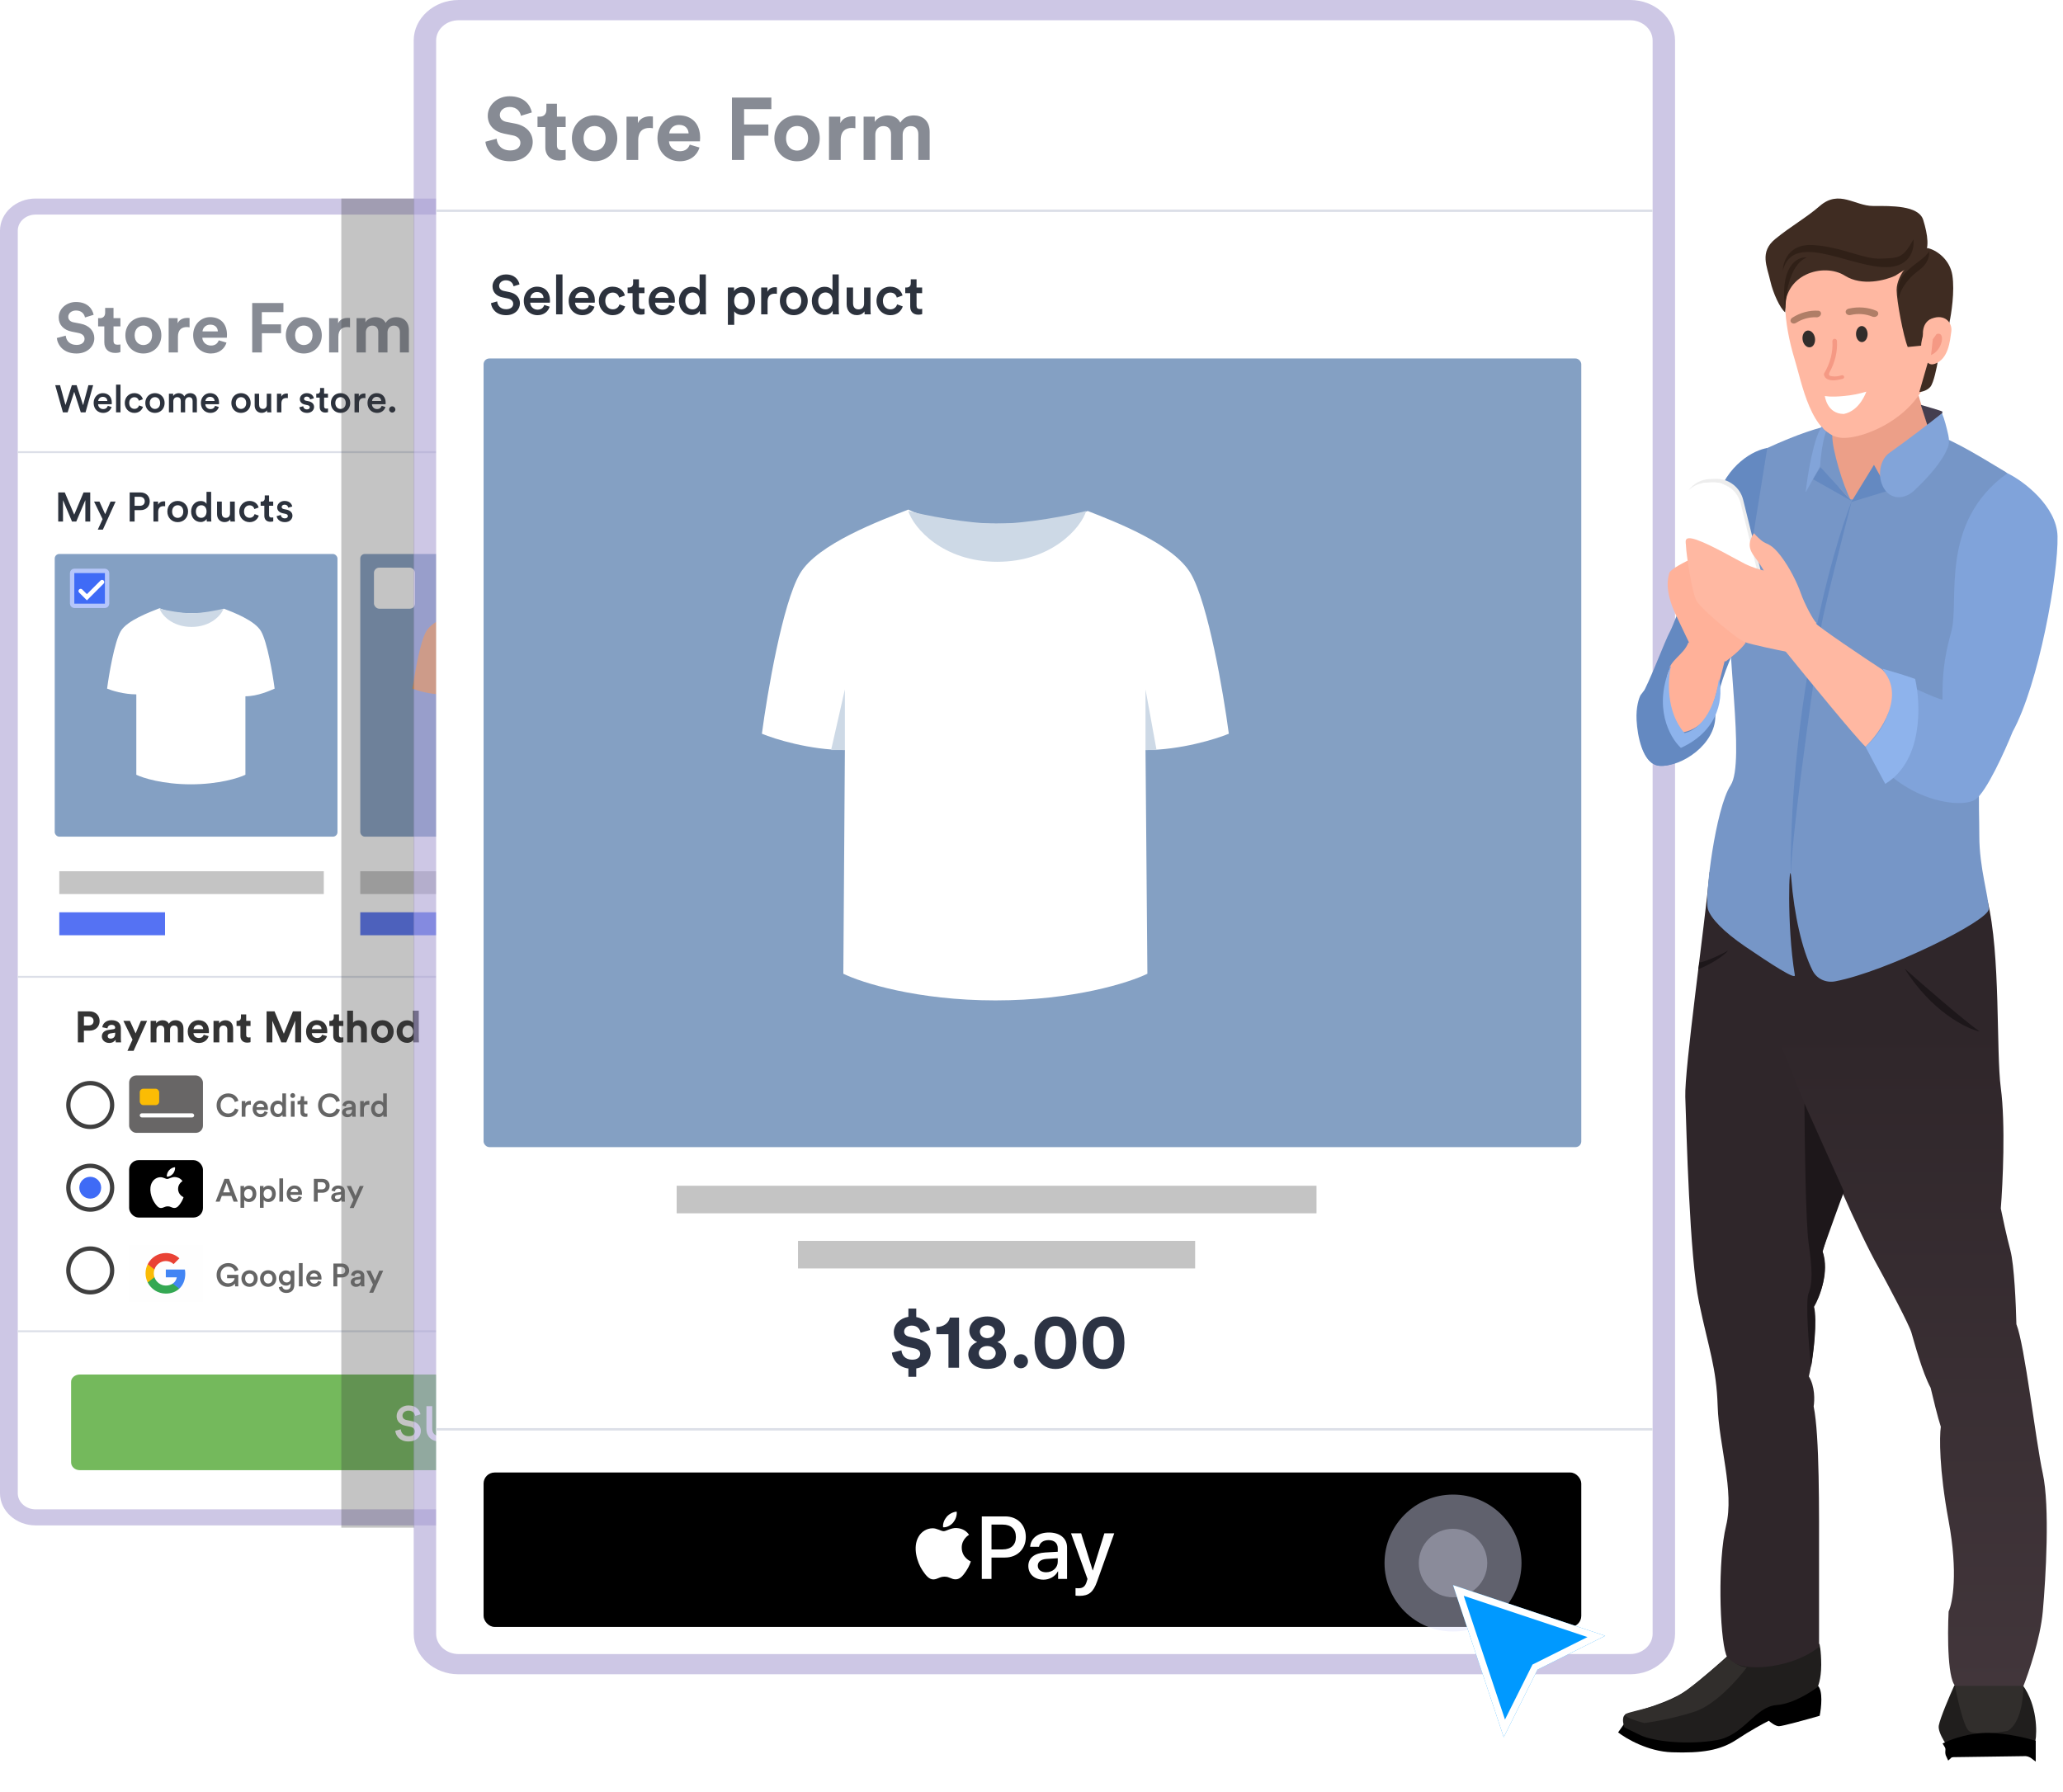 <svg width="374" height="325" viewBox="0 0 374 325" fill="none" xmlns="http://www.w3.org/2000/svg" aria-hidden="true"><path opacity=".57" d="M6.445 36H174.771C178.31 36 181.216 38.624 181.216 41.819V270.77C181.216 273.965 178.31 276.589 174.771 276.589H6.445C2.907 276.589 0 273.965 0 270.77V41.819C0 38.624 2.907 36 6.445 36Z" fill="#A79CD1"/><path d="M6.445 38.91H174.771C176.54 38.91 177.994 40.222 177.994 41.819V270.77C177.994 272.367 176.54 273.679 174.771 273.679H6.445C4.676 273.679 3.222 272.367 3.222 270.77V41.819C3.222 40.222 4.676 38.91 6.445 38.91Z" fill="#fff"/><path opacity=".57" d="M16.973 57.083C16.771 56.072 15.937 54.758 13.763 54.758C12.07 54.758 10.642 55.971 10.642 57.563C10.642 58.915 11.564 59.838 12.992 60.129L14.243 60.381C14.938 60.52 15.33 60.925 15.33 61.443C15.33 62.075 14.812 62.542 13.877 62.542C12.613 62.542 11.994 61.746 11.918 60.861L10.3 61.291C10.439 62.567 11.488 64.097 13.864 64.097C15.949 64.097 17.099 62.706 17.099 61.329C17.099 60.065 16.227 59.004 14.597 58.688L13.346 58.448C12.689 58.321 12.373 57.93 12.373 57.437C12.373 56.843 12.929 56.299 13.776 56.299C14.913 56.299 15.317 57.07 15.406 57.563L16.973 57.083ZM20.579 55.832H19.063V56.704C19.063 57.26 18.76 57.69 18.102 57.69H17.787V59.181H18.911V62.075C18.911 63.275 19.669 63.995 20.883 63.995C21.375 63.995 21.679 63.907 21.831 63.844V62.454C21.742 62.479 21.515 62.504 21.312 62.504C20.832 62.504 20.579 62.327 20.579 61.784V59.181H21.831V57.69H20.579V55.832ZM25.989 62.567C25.168 62.567 24.41 61.961 24.41 60.798C24.41 59.623 25.168 59.029 25.989 59.029C26.811 59.029 27.569 59.623 27.569 60.798C27.569 61.974 26.811 62.567 25.989 62.567ZM25.989 57.5C24.132 57.5 22.729 58.877 22.729 60.798C22.729 62.706 24.132 64.097 25.989 64.097C27.847 64.097 29.25 62.706 29.25 60.798C29.25 58.877 27.847 57.5 25.989 57.5ZM34.367 57.664C34.241 57.652 34.115 57.639 33.976 57.639C33.445 57.639 32.586 57.791 32.206 58.612V57.69H30.576V63.907H32.257V61.064C32.257 59.724 33.003 59.307 33.862 59.307C34.014 59.307 34.178 59.32 34.367 59.358V57.664ZM36.714 60.091C36.752 59.522 37.232 58.865 38.104 58.865C39.064 58.865 39.469 59.471 39.494 60.091H36.714ZM39.658 61.708C39.456 62.264 39.026 62.656 38.243 62.656C37.409 62.656 36.714 62.062 36.676 61.241H41.124C41.124 61.215 41.149 60.962 41.149 60.722C41.149 58.726 39.999 57.5 38.079 57.5C36.486 57.5 35.02 58.789 35.02 60.773C35.02 62.871 36.524 64.097 38.23 64.097C39.759 64.097 40.745 63.199 41.061 62.125L39.658 61.708ZM47.478 63.907V60.419H50.953V58.814H47.465V56.603H51.383V54.947H45.722V63.907H47.478ZM55.077 62.567C54.255 62.567 53.497 61.961 53.497 60.798C53.497 59.623 54.255 59.029 55.077 59.029C55.898 59.029 56.657 59.623 56.657 60.798C56.657 61.974 55.898 62.567 55.077 62.567ZM55.077 57.5C53.219 57.5 51.816 58.877 51.816 60.798C51.816 62.706 53.219 64.097 55.077 64.097C56.934 64.097 58.337 62.706 58.337 60.798C58.337 58.877 56.934 57.5 55.077 57.5ZM63.455 57.664C63.329 57.652 63.202 57.639 63.063 57.639C62.532 57.639 61.673 57.791 61.294 58.612V57.69H59.664V63.907H61.345V61.064C61.345 59.724 62.09 59.307 62.95 59.307C63.101 59.307 63.266 59.32 63.455 59.358V57.664ZM66.318 63.907V60.267C66.318 59.585 66.748 59.042 67.481 59.042C68.239 59.042 68.58 59.547 68.58 60.217V63.907H70.248V60.267C70.248 59.598 70.678 59.042 71.398 59.042C72.169 59.042 72.498 59.547 72.498 60.217V63.907H74.128V59.876C74.128 58.208 73.028 57.513 71.878 57.513C71.057 57.513 70.4 57.791 69.907 58.549C69.591 57.879 68.909 57.513 68.062 57.513C67.379 57.513 66.583 57.841 66.242 58.448V57.69H64.637V63.907H66.318Z" fill="#2C3344"/><path d="M15.063 73.469L13.891 69.847H13.023L11.871 73.442 10.886 69.847H10.011L11.406 74.767H12.26L13.453 71.048 14.647 74.767H15.508L16.888 69.847H16.028L15.063 73.469zM17.801 72.706C17.829 72.345 18.12 71.957 18.627 71.957 19.182 71.957 19.446 72.311 19.459 72.706H17.801zM19.55 73.587C19.439 73.921 19.189 74.177 18.703 74.177 18.203 74.177 17.801 73.809 17.78 73.296H20.25C20.258 73.282 20.271 73.171 20.271 73.039 20.271 71.971 19.661 71.284 18.62 71.284 17.766 71.284 16.975 71.991 16.975 73.06 16.975 74.205 17.787 74.871 18.703 74.871 19.515 74.871 20.049 74.392 20.23 73.802L19.55 73.587zM21.846 74.767V69.743H21.041V74.767H21.846zM24.355 72.026C24.869 72.026 25.098 72.359 25.174 72.657L25.896 72.394C25.757 71.853 25.257 71.284 24.348 71.284 23.377 71.284 22.62 72.033 22.62 73.074 22.62 74.101 23.377 74.871 24.369 74.871 25.257 74.871 25.764 74.295 25.923 73.768L25.215 73.511C25.139 73.768 24.896 74.136 24.369 74.136 23.862 74.136 23.425 73.754 23.425 73.074 23.425 72.394 23.862 72.026 24.355 72.026zM28.089 74.15C27.597 74.15 27.146 73.775 27.146 73.074 27.146 72.373 27.597 72.012 28.089 72.012 28.589 72.012 29.033 72.373 29.033 73.074 29.033 73.782 28.589 74.15 28.089 74.15zM28.089 71.284C27.083 71.284 26.341 72.04 26.341 73.074 26.341 74.115 27.083 74.871 28.089 74.871 29.102 74.871 29.845 74.115 29.845 73.074 29.845 72.04 29.102 71.284 28.089 71.284zM31.421 74.767V72.762C31.421 72.331 31.692 72.012 32.122 72.012 32.58 72.012 32.774 72.317 32.774 72.706V74.767H33.565V72.762C33.565 72.345 33.843 72.012 34.266 72.012 34.717 72.012 34.919 72.311 34.919 72.706V74.767H35.696V72.574C35.696 71.679 35.113 71.29 34.502 71.29 34.065 71.29 33.669 71.443 33.406 71.887 33.225 71.492 32.837 71.29 32.392 71.29 32.011 71.29 31.587 71.471 31.393 71.818V71.388H30.623V74.767H31.421zM37.243 72.706C37.271 72.345 37.563 71.957 38.069 71.957 38.624 71.957 38.888 72.311 38.902 72.706H37.243zM38.992 73.587C38.881 73.921 38.631 74.177 38.146 74.177 37.646 74.177 37.243 73.809 37.223 73.296H39.693C39.7 73.282 39.714 73.171 39.714 73.039 39.714 71.971 39.103 71.284 38.062 71.284 37.209 71.284 36.418 71.991 36.418 73.06 36.418 74.205 37.23 74.871 38.146 74.871 38.958 74.871 39.492 74.392 39.672 73.802L38.992 73.587zM43.69 74.15C43.197 74.15 42.746 73.775 42.746 73.074 42.746 72.373 43.197 72.012 43.69 72.012 44.189 72.012 44.633 72.373 44.633 73.074 44.633 73.782 44.189 74.15 43.69 74.15zM43.69 71.284C42.683 71.284 41.941 72.04 41.941 73.074 41.941 74.115 42.683 74.871 43.69 74.871 44.703 74.871 45.445 74.115 45.445 73.074 45.445 72.04 44.703 71.284 43.69 71.284zM48.403 74.392C48.403 74.531 48.416 74.691 48.43 74.767H49.201C49.187 74.642 49.166 74.427 49.166 74.15V71.388H48.361V73.386C48.361 73.83 48.118 74.142 47.653 74.142 47.167 74.142 46.973 73.789 46.973 73.372V71.388H46.168V73.518C46.168 74.267 46.64 74.864 47.445 74.864 47.84 74.864 48.236 74.698 48.403 74.392zM52.186 71.367C52.151 71.36 52.068 71.346 51.97 71.346 51.526 71.346 51.152 71.561 50.992 71.929V71.388H50.208V74.767H51.013V73.157C51.013 72.526 51.297 72.165 51.922 72.165 52.005 72.165 52.095 72.172 52.186 72.186V71.367zM54.267 73.851C54.309 74.233 54.683 74.871 55.662 74.871 56.522 74.871 56.939 74.302 56.939 73.789 56.939 73.289 56.605 72.9 55.967 72.762L55.453 72.657C55.245 72.616 55.114 72.484 55.114 72.304 55.114 72.095 55.315 71.915 55.599 71.915 56.05 71.915 56.196 72.227 56.224 72.422L56.904 72.227C56.848 71.894 56.543 71.284 55.599 71.284 54.898 71.284 54.357 71.783 54.357 72.373 54.357 72.838 54.669 73.227 55.266 73.358L55.766 73.469C56.036 73.525 56.161 73.664 56.161 73.844 56.161 74.052 55.988 74.233 55.655 74.233 55.224 74.233 54.995 73.962 54.968 73.657L54.267 73.851zM58.757 70.354H58.028V70.86C58.028 71.159 57.869 71.388 57.508 71.388H57.334V72.102H57.959V73.802C57.959 74.434 58.347 74.809 58.972 74.809 59.264 74.809 59.416 74.753 59.465 74.732V74.066C59.43 74.073 59.298 74.094 59.187 74.094 58.889 74.094 58.757 73.969 58.757 73.671V72.102H59.458V71.388H58.757V70.354zM61.736 74.15C61.243 74.15 60.792 73.775 60.792 73.074 60.792 72.373 61.243 72.012 61.736 72.012 62.236 72.012 62.68 72.373 62.68 73.074 62.68 73.782 62.236 74.15 61.736 74.15zM61.736 71.284C60.73 71.284 59.987 72.04 59.987 73.074 59.987 74.115 60.73 74.871 61.736 74.871 62.749 74.871 63.492 74.115 63.492 73.074 63.492 72.04 62.749 71.284 61.736 71.284zM66.247 71.367C66.213 71.36 66.129 71.346 66.032 71.346 65.588 71.346 65.213 71.561 65.054 71.929V71.388H64.27V74.767H65.075V73.157C65.075 72.526 65.359 72.165 65.984 72.165 66.067 72.165 66.157 72.172 66.247 72.186V71.367zM67.448 72.706C67.475 72.345 67.767 71.957 68.273 71.957 68.829 71.957 69.092 72.311 69.106 72.706H67.448zM69.196 73.587C69.085 73.921 68.835 74.177 68.35 74.177 67.85 74.177 67.448 73.809 67.427 73.296H69.897C69.904 73.282 69.918 73.171 69.918 73.039 69.918 71.971 69.307 71.284 68.266 71.284 67.413 71.284 66.622 71.991 66.622 73.06 66.622 74.205 67.434 74.871 68.35 74.871 69.162 74.871 69.696 74.392 69.876 73.802L69.196 73.587zM70.544 74.247C70.544 74.559 70.793 74.809 71.106 74.809 71.418 74.809 71.675 74.559 71.675 74.247 71.675 73.934 71.418 73.678 71.106 73.678 70.793 73.678 70.544 73.934 70.544 74.247zM16.358 94.566V89.291H15.145L13.456 93.316 11.744 89.291H10.554V94.566H11.424V90.697L13.054 94.566H13.828L15.472 90.682V94.566H16.358zM18.651 96.032L20.958 90.943H20.042L19.068 93.234 18.026 90.943H17.051L18.599 94.135 17.728 96.032H18.651zM24.403 91.716V90.079H25.333C25.898 90.079 26.241 90.4 26.241 90.906 26.241 91.404 25.898 91.716 25.333 91.716H24.403zM25.467 92.505C26.479 92.505 27.148 91.828 27.148 90.898 27.148 89.975 26.479 89.291 25.467 89.291H23.51V94.566H24.403V92.505H25.467zM29.938 90.92C29.901 90.913 29.811 90.898 29.707 90.898 29.231 90.898 28.829 91.129 28.658 91.523V90.943H27.817V94.566H28.68V92.84C28.68 92.163 28.985 91.776 29.655 91.776 29.744 91.776 29.841 91.784 29.938 91.798V90.92zM32.214 93.904C31.686 93.904 31.203 93.502 31.203 92.751 31.203 91.999 31.686 91.612 32.214 91.612 32.75 91.612 33.226 91.999 33.226 92.751 33.226 93.51 32.75 93.904 32.214 93.904zM32.214 90.831C31.136 90.831 30.339 91.642 30.339 92.751 30.339 93.867 31.136 94.678 32.214 94.678 33.301 94.678 34.097 93.867 34.097 92.751 34.097 91.642 33.301 90.831 32.214 90.831zM35.511 92.743C35.511 92.051 35.928 91.612 36.494 91.612 37.059 91.612 37.446 92.044 37.446 92.736 37.446 93.428 37.052 93.897 36.486 93.897 35.898 93.897 35.511 93.435 35.511 92.743zM38.279 89.179H37.439V91.367C37.327 91.136 37.007 90.846 36.375 90.846 35.355 90.846 34.648 91.702 34.648 92.743 34.648 93.837 35.348 94.656 36.389 94.656 36.903 94.656 37.282 94.403 37.454 94.098 37.454 94.246 37.476 94.485 37.491 94.566H38.317C38.309 94.507 38.279 94.232 38.279 93.904V89.179zM41.744 94.165C41.744 94.313 41.759 94.485 41.774 94.566H42.6C42.585 94.433 42.563 94.202 42.563 93.904V90.943H41.7V93.086C41.7 93.562 41.439 93.897 40.941 93.897 40.42 93.897 40.211 93.517 40.211 93.071V90.943H39.348V93.227C39.348 94.031 39.854 94.671 40.717 94.671 41.142 94.671 41.566 94.492 41.744 94.165zM45.236 91.627C45.786 91.627 46.032 91.984 46.114 92.304L46.888 92.022C46.739 91.441 46.203 90.831 45.228 90.831 44.187 90.831 43.375 91.635 43.375 92.751 43.375 93.852 44.187 94.678 45.251 94.678 46.203 94.678 46.746 94.06 46.917 93.495L46.158 93.22C46.077 93.495 45.816 93.889 45.251 93.889 44.707 93.889 44.239 93.48 44.239 92.751 44.239 92.022 44.707 91.627 45.236 91.627zM48.778 89.834H47.996V90.377C47.996 90.697 47.825 90.943 47.438 90.943H47.252V91.709H47.922V93.532C47.922 94.209 48.339 94.611 49.008 94.611 49.321 94.611 49.484 94.552 49.537 94.529V93.815C49.499 93.822 49.358 93.845 49.239 93.845 48.919 93.845 48.778 93.711 48.778 93.391V91.709H49.529V90.943H48.778V89.834zM50.154 93.584C50.199 93.993 50.601 94.678 51.65 94.678 52.572 94.678 53.019 94.068 53.019 93.517 53.019 92.981 52.662 92.565 51.977 92.416L51.427 92.304C51.203 92.26 51.062 92.118 51.062 91.925 51.062 91.702 51.278 91.508 51.583 91.508 52.066 91.508 52.223 91.843 52.252 92.051L52.982 91.843C52.922 91.486 52.595 90.831 51.583 90.831 50.831 90.831 50.251 91.367 50.251 91.999 50.251 92.498 50.586 92.915 51.226 93.056L51.761 93.175C52.052 93.234 52.186 93.383 52.186 93.577 52.186 93.8 51.999 93.993 51.642 93.993 51.181 93.993 50.935 93.703 50.906 93.376L50.154 93.584z" fill="#2C323D"/><path d="M14.47 249.232H165.925C166.81 249.232 167.505 249.86 167.505 250.658V265.15C167.505 265.948 166.81 266.576 165.925 266.576H14.47C13.585 266.576 12.89 265.948 12.89 265.15V250.658C12.827 249.86 13.585 249.232 14.47 249.232Z" fill="#74B95C"/><path d="M75.274 256.738C75.257 256.644 75.221 256.541 75.168 256.429C75.121 256.311 75.047 256.204 74.947 256.11C74.853 256.016 74.732 255.936 74.584 255.871C74.437 255.806 74.257 255.774 74.045 255.774C73.885 255.774 73.738 255.8 73.602 255.854C73.473 255.901 73.361 255.966 73.266 256.048C73.172 256.131 73.098 256.228 73.045 256.34C72.992 256.446 72.965 256.558 72.965 256.676C72.965 256.877 73.024 257.048 73.142 257.189C73.266 257.331 73.452 257.428 73.7 257.481L74.602 257.667C75.156 257.779 75.578 257.997 75.867 258.322C76.156 258.646 76.3 259.029 76.3 259.472C76.3 259.713 76.25 259.949 76.15 260.179C76.056 260.409 75.914 260.613 75.725 260.79C75.537 260.966 75.304 261.108 75.026 261.214C74.755 261.32 74.44 261.373 74.08 261.373C73.679 261.373 73.331 261.317 73.036 261.205C72.747 261.087 72.502 260.937 72.302 260.754C72.107 260.565 71.957 260.356 71.851 260.126C71.745 259.896 71.68 259.669 71.656 259.445L72.647 259.162C72.665 259.327 72.706 259.486 72.771 259.64C72.836 259.787 72.927 259.92 73.045 260.038C73.169 260.15 73.316 260.241 73.487 260.312C73.658 260.383 73.856 260.418 74.08 260.418C74.457 260.418 74.74 260.335 74.929 260.17C75.124 260.005 75.221 259.799 75.221 259.551C75.221 259.345 75.147 259.168 75 259.02C74.859 258.867 74.652 258.761 74.381 258.702L73.496 258.516C73.019 258.416 72.632 258.215 72.337 257.915C72.048 257.614 71.904 257.228 71.904 256.756C71.904 256.49 71.96 256.243 72.072 256.013C72.184 255.777 72.337 255.573 72.532 255.402C72.727 255.225 72.951 255.087 73.204 254.987C73.464 254.886 73.741 254.836 74.036 254.836C74.407 254.836 74.723 254.886 74.982 254.987C75.242 255.087 75.457 255.217 75.628 255.376C75.805 255.529 75.941 255.7 76.035 255.889C76.129 256.078 76.194 256.26 76.23 256.437L75.274 256.738ZM79.641 261.373C79.311 261.373 79.005 261.323 78.722 261.223C78.439 261.123 78.191 260.975 77.978 260.781C77.772 260.586 77.607 260.344 77.483 260.055C77.365 259.766 77.306 259.433 77.306 259.056V254.969H78.359V258.994C78.359 259.436 78.471 259.775 78.695 260.011C78.925 260.247 79.24 260.365 79.641 260.365C80.048 260.365 80.364 260.247 80.588 260.011C80.812 259.775 80.924 259.436 80.924 258.994V254.969H81.986V259.056C81.986 259.433 81.924 259.766 81.8 260.055C81.682 260.344 81.517 260.586 81.305 260.781C81.098 260.975 80.85 261.123 80.561 261.223C80.278 261.323 79.972 261.373 79.641 261.373ZM85.574 254.969C85.874 254.969 86.143 255.01 86.379 255.093C86.615 255.175 86.815 255.293 86.98 255.447C87.145 255.594 87.269 255.771 87.352 255.977C87.44 256.184 87.484 256.411 87.484 256.659C87.484 256.995 87.396 257.281 87.219 257.517C87.048 257.747 86.827 257.912 86.556 258.012C86.892 258.1 87.163 258.28 87.37 258.552C87.576 258.817 87.679 259.135 87.679 259.507C87.679 259.76 87.632 259.993 87.538 260.206C87.443 260.418 87.311 260.601 87.139 260.754C86.974 260.908 86.771 261.028 86.529 261.117C86.287 261.199 86.022 261.241 85.733 261.241H83.415V254.969H85.574ZM85.432 257.623C85.745 257.623 85.987 257.543 86.158 257.384C86.335 257.225 86.423 257.012 86.423 256.747C86.423 256.482 86.335 256.269 86.158 256.11C85.981 255.951 85.73 255.871 85.406 255.871H84.468V257.623H85.432ZM85.547 260.338C85.866 260.338 86.119 260.259 86.308 260.1C86.503 259.94 86.6 259.719 86.6 259.436C86.6 259.165 86.511 258.944 86.335 258.773C86.163 258.602 85.913 258.516 85.583 258.516H84.468V260.338H85.547ZM94.636 261.241V256.623L92.681 261.241H91.761L89.824 256.641V261.241H88.789V254.969H90.204L92.239 259.755L94.247 254.969H95.689V261.241H94.636ZM97.194 261.241V254.969H98.273V261.241H97.194ZM102.236 255.969V261.241H101.175V255.969H99.14V254.969H104.28V255.969H102.236Z" fill="#fff"/><path d="M177.994 81.813H3.222V82.155H177.994V81.813zM177.994 176.952H3.222V177.294H177.994V176.952zM177.994 241.217H3.222V241.559H177.994V241.217z" fill="#DCDFE8"/><path fill="#C4C4C4" d="M10.748 157.975H58.701V162.109H10.748zM65.315 157.975H113.268V162.109H65.315zM121.535 157.975H169.488V162.109H121.535z"/><path fill="#5572F3" d="M10.748 165.417H29.918V169.584H10.748zM65.314 165.417H84.484V169.584H65.314zM121.535 165.417H140.705V169.584H121.535z"/><rect x="9.921" y="100.448" width="51.26" height="51.26" rx=".827" fill="#84A0C3"/><path d="M28.937 110.28C27.171 110.974 23.016 112.509 21.886 114.452C20.756 116.396 19.767 122.203 19.414 124.863C20.238 125.21 22.451 125.904 24.712 125.904V140.48C25.889 141.058 29.515 142.215 34.602 142.215C39.688 142.215 43.314 141.058 44.492 140.48V126.251C46.752 126.251 48.966 125.21 49.79 124.863C49.437 122.203 48.447 116.396 47.317 114.452C46.187 112.509 42.372 111.063 40.606 110.369C38.911 111.202 35.897 111.196 34.602 111.196C33.307 111.196 30.632 111.113 28.937 110.28Z" fill="#fff"/><path d="M34.724 113.677C31.184 113.677 29.277 111.472 28.937 110.37C29.958 110.645 32.818 111.196 34.724 111.196C36.631 111.196 39.49 110.645 40.512 110.37C40.171 111.472 38.265 113.677 34.724 113.677Z" fill="#CDD9E6"/><rect x="65.315" y="100.448" width="51.26" height="51.26" rx=".827" fill="#84A0C3"/><path d="M84.33 110.28C82.564 110.974 78.41 112.509 77.279 114.452C76.149 116.396 75.16 122.203 74.807 124.863C75.631 125.21 77.845 125.904 80.105 125.904V140.48C81.282 141.058 84.909 142.215 89.995 142.215C95.081 142.215 98.707 141.058 99.885 140.48V126.251C102.145 126.251 104.359 125.21 105.183 124.863C104.83 122.203 103.841 116.396 102.711 114.452C101.58 112.509 97.766 111.063 96 110.369C94.304 111.202 91.29 111.196 89.995 111.196C88.7 111.196 86.026 111.113 84.33 110.28Z" fill="#FF992A"/><path d="M90.118 113.677C86.577 113.677 84.671 111.472 84.33 110.37C85.351 110.645 88.211 111.196 90.118 111.196C92.024 111.196 94.884 110.645 95.905 110.37C95.564 111.472 93.658 113.677 90.118 113.677Z" fill="#ED891D"/><rect x="120.708" y="100.448" width="51.26" height="51.26" rx=".827" fill="#84A0C3"/><path d="M139.724 110.28C137.958 110.974 133.803 112.509 132.673 114.452C131.543 116.396 130.554 122.203 130.2 124.863C131.025 125.21 133.238 125.904 135.499 125.904V140.48C136.676 141.058 140.302 142.215 145.388 142.215C150.475 142.215 154.101 141.058 155.278 140.48V126.251C157.539 126.251 159.752 125.21 160.576 124.863C160.223 122.203 159.234 116.396 158.104 114.452C156.974 112.509 153.159 111.063 151.393 110.369C149.698 111.202 146.684 111.196 145.388 111.196C144.093 111.196 141.419 111.113 139.724 110.28Z" fill="#435570"/><path d="M145.511 113.677C141.97 113.677 140.064 111.472 139.724 110.37C140.745 110.645 143.605 111.196 145.511 111.196C147.417 111.196 150.277 110.645 151.298 110.37C150.958 111.472 149.051 113.677 145.511 113.677Z" fill="#223553"/><rect x="67.795" y="102.929" width="7.441" height="7.441" rx=".95" fill="#fff"/><rect x="123.188" y="102.929" width="7.441" height="7.441" rx=".95" fill="#fff"/><rect x="13.076" y="103.512" width="6.34" height="6.34" rx=".396" fill="#3F6BF6" stroke="#B5C6FA" stroke-width=".792"/><path d="M14.625 107.164L15.755 108.294L18.506 105.543" stroke="#fff" stroke-width=".792" stroke-linecap="round"/><path d="M15.216 185.941V184.332H16.079C16.626 184.332 16.959 184.641 16.959 185.141C16.959 185.624 16.626 185.941 16.079 185.941H15.216ZM16.214 186.884C17.324 186.884 18.061 186.155 18.061 185.133C18.061 184.118 17.324 183.381 16.214 183.381H14.114V189H15.208V186.884H16.214ZM18.464 187.938C18.464 188.548 18.971 189.111 19.803 189.111C20.382 189.111 20.754 188.842 20.952 188.532C20.952 188.683 20.968 188.897 20.992 189H21.959C21.935 188.865 21.911 188.588 21.911 188.382V186.464C21.911 185.679 21.451 184.982 20.215 184.982C19.169 184.982 18.606 185.656 18.543 186.266L19.478 186.464C19.51 186.123 19.763 185.83 20.223 185.83C20.667 185.83 20.881 186.06 20.881 186.337C20.881 186.472 20.809 186.583 20.588 186.615L19.629 186.757C18.979 186.852 18.464 187.241 18.464 187.938ZM20.025 188.326C19.684 188.326 19.518 188.104 19.518 187.875C19.518 187.574 19.732 187.423 20.001 187.383L20.881 187.249V187.423C20.881 188.112 20.469 188.326 20.025 188.326ZM24.22 190.537L26.669 185.101H25.544L24.585 187.383L23.547 185.101H22.366L24.022 188.509L23.103 190.537H24.22ZM28.361 189V186.718C28.361 186.29 28.631 185.949 29.09 185.949C29.566 185.949 29.78 186.266 29.78 186.686V189H30.826V186.718C30.826 186.298 31.095 185.949 31.547 185.949C32.031 185.949 32.237 186.266 32.237 186.686V189H33.259V186.472C33.259 185.426 32.569 184.99 31.848 184.99C31.333 184.99 30.921 185.164 30.612 185.64C30.414 185.22 29.986 184.99 29.455 184.99C29.027 184.99 28.528 185.196 28.314 185.576V185.101H27.307V189H28.361ZM35.095 186.607C35.119 186.25 35.42 185.838 35.967 185.838C36.569 185.838 36.823 186.218 36.839 186.607H35.095ZM36.942 187.621C36.815 187.97 36.546 188.215 36.054 188.215C35.531 188.215 35.095 187.843 35.072 187.328H37.861C37.861 187.312 37.877 187.154 37.877 187.003C37.877 185.751 37.156 184.982 35.951 184.982C34.953 184.982 34.033 185.79 34.033 187.035C34.033 188.35 34.977 189.119 36.046 189.119C37.005 189.119 37.623 188.556 37.822 187.883L36.942 187.621ZM39.761 186.757C39.761 186.306 40.031 185.949 40.49 185.949C40.997 185.949 41.211 186.29 41.211 186.726V189H42.265V186.543C42.265 185.687 41.822 184.998 40.855 184.998C40.435 184.998 39.967 185.18 39.729 185.584V185.101H38.707V189H39.761V186.757ZM44.635 183.936H43.684V184.483C43.684 184.832 43.493 185.101 43.081 185.101H42.883V186.036H43.589V187.851C43.589 188.604 44.064 189.055 44.825 189.055C45.134 189.055 45.324 189 45.419 188.96V188.089C45.364 188.104 45.221 188.12 45.094 188.12C44.793 188.12 44.635 188.009 44.635 187.669V186.036H45.419V185.101H44.635V183.936ZM54.597 189V183.381H53.107L51.459 187.439L49.771 183.381H48.329V189H49.375V185.093L50.991 189H51.903L53.519 185.061V189H54.597ZM56.548 186.607C56.572 186.25 56.873 185.838 57.42 185.838C58.022 185.838 58.276 186.218 58.292 186.607H56.548ZM58.395 187.621C58.268 187.97 57.998 188.215 57.507 188.215C56.984 188.215 56.548 187.843 56.524 187.328H59.314C59.314 187.312 59.33 187.154 59.33 187.003C59.33 185.751 58.609 184.982 57.404 184.982C56.406 184.982 55.486 185.79 55.486 187.035C55.486 188.35 56.429 189.119 57.499 189.119C58.458 189.119 59.076 188.556 59.274 187.883L58.395 187.621ZM61.459 183.936H60.508V184.483C60.508 184.832 60.318 185.101 59.906 185.101H59.708V186.036H60.413V187.851C60.413 188.604 60.889 189.055 61.65 189.055C61.959 189.055 62.149 189 62.244 188.96V188.089C62.189 188.104 62.046 188.12 61.919 188.12C61.618 188.12 61.459 188.009 61.459 187.669V186.036H62.244V185.101H61.459V183.936ZM64 186.71C64.024 186.282 64.285 185.949 64.729 185.949C65.236 185.949 65.45 186.29 65.45 186.726V189H66.504V186.543C66.504 185.687 66.044 184.998 65.054 184.998C64.681 184.998 64.254 185.125 64 185.426V183.262H62.946V189H64V186.71ZM69.325 188.16C68.81 188.16 68.335 187.78 68.335 187.05C68.335 186.313 68.81 185.941 69.325 185.941C69.84 185.941 70.316 186.313 70.316 187.05C70.316 187.788 69.84 188.16 69.325 188.16ZM69.325 184.982C68.16 184.982 67.281 185.846 67.281 187.05C67.281 188.247 68.16 189.119 69.325 189.119C70.49 189.119 71.37 188.247 71.37 187.05C71.37 185.846 70.49 184.982 69.325 184.982ZM75.919 183.262H74.88V185.489C74.769 185.283 74.453 185.006 73.779 185.006C72.677 185.006 71.909 185.901 71.909 187.043C71.909 188.223 72.701 189.095 73.811 189.095C74.334 189.095 74.73 188.857 74.904 188.548C74.904 188.731 74.928 188.921 74.944 189H75.95C75.934 188.842 75.919 188.556 75.919 188.295V183.262ZM72.971 187.043C72.971 186.345 73.398 185.949 73.937 185.949C74.476 185.949 74.896 186.337 74.896 187.035C74.896 187.74 74.476 188.152 73.937 188.152C73.383 188.152 72.971 187.74 72.971 187.043Z" fill="#000" fill-opacity=".8"/><path d="M61.879 36H75.121V277H61.879V36Z" fill="#3A3A3A" fill-opacity=".3"/><path opacity=".57" d="M83.133 0H295.536C300.001 0 303.669 3.312 303.669 7.343V296.246C303.669 300.277 300.001 303.589 295.536 303.589H83.133C78.668 303.589 75 300.277 75 296.246V7.343C75 3.312 78.668 0 83.133 0Z" fill="#A79CD1"/><path d="M83.133 3.672H295.536C297.769 3.672 299.603 5.327 299.603 7.343V296.246C299.603 298.262 297.769 299.918 295.536 299.918H83.133C80.9 299.918 79.066 298.262 79.066 296.246V7.343C79.066 5.327 80.9 3.672 83.133 3.672Z" fill="#fff"/><path opacity=".57" d="M96.417 20.389C96.162 19.113 95.11 17.455 92.367 17.455C90.23 17.455 88.428 18.986 88.428 20.995C88.428 22.701 89.592 23.865 91.394 24.232L92.973 24.551C93.85 24.726 94.344 25.237 94.344 25.89C94.344 26.688 93.69 27.278 92.51 27.278C90.916 27.278 90.134 26.273 90.039 25.157L87.998 25.699C88.173 27.31 89.496 29.239 92.494 29.239C95.126 29.239 96.577 27.485 96.577 25.747C96.577 24.152 95.476 22.813 93.419 22.414L91.841 22.111C91.011 21.952 90.613 21.457 90.613 20.835C90.613 20.086 91.314 19.4 92.383 19.4C93.818 19.4 94.328 20.373 94.44 20.995L96.417 20.389ZM100.968 18.81H99.055V19.911C99.055 20.612 98.672 21.154 97.843 21.154H97.444V23.036H98.863V26.688C98.863 28.203 99.82 29.112 101.351 29.112C101.973 29.112 102.356 29 102.547 28.92V27.166C102.435 27.198 102.148 27.23 101.893 27.23C101.287 27.23 100.968 27.007 100.968 26.321V23.036H102.547V21.154H100.968V18.81ZM107.795 27.31C106.758 27.31 105.801 26.544 105.801 25.077C105.801 23.594 106.758 22.845 107.795 22.845C108.831 22.845 109.788 23.594 109.788 25.077C109.788 26.56 108.831 27.31 107.795 27.31ZM107.795 20.915C105.451 20.915 103.681 22.653 103.681 25.077C103.681 27.485 105.451 29.239 107.795 29.239C110.139 29.239 111.909 27.485 111.909 25.077C111.909 22.653 110.139 20.915 107.795 20.915ZM118.367 21.123C118.207 21.107 118.048 21.091 117.872 21.091C117.203 21.091 116.118 21.282 115.64 22.319V21.154H113.583V29H115.704V25.412C115.704 23.722 116.645 23.196 117.729 23.196C117.92 23.196 118.128 23.212 118.367 23.259V21.123ZM121.328 24.184C121.375 23.467 121.981 22.637 123.082 22.637C124.294 22.637 124.804 23.403 124.836 24.184H121.328ZM125.043 26.225C124.788 26.927 124.246 27.421 123.257 27.421C122.205 27.421 121.328 26.672 121.28 25.635H126.893C126.893 25.604 126.925 25.285 126.925 24.982C126.925 22.462 125.474 20.915 123.05 20.915C121.041 20.915 119.191 22.542 119.191 25.045C119.191 27.692 121.088 29.239 123.241 29.239C125.171 29.239 126.414 28.107 126.813 26.752L125.043 26.225ZM134.911 29V24.599H139.296V22.574H134.895V19.783H139.838V17.694H132.694V29H134.911ZM144.499 27.31C143.463 27.31 142.506 26.544 142.506 25.077C142.506 23.594 143.463 22.845 144.499 22.845C145.536 22.845 146.492 23.594 146.492 25.077C146.492 26.56 145.536 27.31 144.499 27.31ZM144.499 20.915C142.155 20.915 140.385 22.653 140.385 25.077C140.385 27.485 142.155 29.239 144.499 29.239C146.843 29.239 148.613 27.485 148.613 25.077C148.613 22.653 146.843 20.915 144.499 20.915ZM155.071 21.123C154.912 21.107 154.752 21.091 154.577 21.091C153.907 21.091 152.823 21.282 152.344 22.319V21.154H150.287V29H152.408V25.412C152.408 23.722 153.349 23.196 154.433 23.196C154.625 23.196 154.832 23.212 155.071 23.259V21.123ZM158.684 29V24.407C158.684 23.546 159.226 22.861 160.151 22.861C161.108 22.861 161.538 23.499 161.538 24.344V29H163.643V24.407C163.643 23.562 164.185 22.861 165.094 22.861C166.067 22.861 166.482 23.499 166.482 24.344V29H168.539V23.913C168.539 21.808 167.151 20.931 165.7 20.931C164.664 20.931 163.834 21.282 163.213 22.239C162.814 21.394 161.953 20.931 160.884 20.931C160.023 20.931 159.019 21.346 158.588 22.111V21.154H156.563V29H158.684Z" fill="#2C3344"/><path d="M299.603 38H79.066V38.432H299.603V38zM299.603 258.954H79.066V259.386H299.603V258.954z" fill="#DCDFE8"/><path fill="#C4C4C4" d="M122.669 215H238.669V220H122.669zM144.669 225H216.669V230H144.669z"/><rect x="87.669" y="65" width="199" height="143" rx="1.043" fill="#84A0C3"/><path d="M164.662 92.4C159.74 94.335 148.163 98.61 145.013 104.026C141.863 109.442 139.107 125.626 138.123 133.04C140.419 134.007 146.869 136 153.169 136L152.887 176.561C156.169 178.173 166.274 181.396 180.449 181.396C194.623 181.396 204.729 178.173 208.01 176.561L207.669 136C213.969 136 220.478 134.007 222.775 133.04C221.79 125.626 219.034 109.442 215.884 104.026C212.734 98.61 202.104 94.583 197.182 92.648C192.457 94.969 184.058 94.952 180.449 94.952C176.839 94.952 169.387 94.722 164.662 92.4Z" fill="#fff"/><path d="M180.79 101.865C170.923 101.865 165.61 95.721 164.662 92.648 167.508 93.416 175.477 94.953 180.79 94.953 186.103 94.953 194.072 93.416 196.918 92.648 195.969 95.721 190.657 101.865 180.79 101.865zM153.169 125V136H150.669L153.169 125zM207.669 125V136H209.669L207.669 125z" fill="#CDD9E6"/><rect x="87.669" y="267" width="199" height="28" rx="2" fill="#000"/><path d="M172.804 276.066C173.228 275.536 173.515 274.824 173.439 274.097 172.819 274.128 172.062 274.506 171.623 275.037 171.23 275.491 170.882 276.233 170.972 276.93 171.669 276.99 172.365 276.582 172.804 276.066zM173.432 277.066C172.42 277.006 171.56 277.64 171.077 277.64 170.594 277.64 169.854 277.096 169.054 277.111 168.013 277.126 167.047 277.715 166.518 278.651 165.431 280.524 166.231 283.303 167.288 284.829 167.802 285.583 168.42 286.414 169.235 286.385 170.005 286.354 170.307 285.886 171.243 285.886 172.178 285.886 172.45 286.385 173.266 286.37 174.111 286.354 174.639 285.614 175.153 284.859 175.741 283.998 175.982 283.168 175.998 283.122 175.982 283.107 174.368 282.487 174.353 280.63 174.337 279.074 175.62 278.335 175.681 278.289 174.956 277.217 173.824 277.096 173.432 277.066zM182.238 274.961C184.437 274.961 185.968 276.476 185.968 278.682 185.968 280.896 184.405 282.42 182.183 282.42H179.749V286.291H177.991V274.961H182.238V274.961zM179.749 280.944H181.767C183.298 280.944 184.17 280.119 184.17 278.69 184.17 277.261 183.298 276.445 181.775 276.445H179.749V280.944zM186.427 283.943C186.427 282.498 187.534 281.611 189.497 281.501L191.758 281.367V280.732C191.758 279.813 191.138 279.263 190.102 279.263 189.12 279.263 188.508 279.734 188.359 280.472H186.757C186.851 278.981 188.123 277.881 190.165 277.881 192.167 277.881 193.446 278.941 193.446 280.598V286.29H191.821V284.932H191.782C191.303 285.851 190.259 286.432 189.175 286.432 187.558 286.432 186.427 285.427 186.427 283.943zM191.758 283.197V282.545L189.725 282.671C188.712 282.742 188.139 283.189 188.139 283.896 188.139 284.618 188.735 285.089 189.646 285.089 190.832 285.089 191.758 284.273 191.758 283.197zM194.981 289.329V287.955C195.106 287.987 195.389 287.987 195.53 287.987 196.315 287.987 196.739 287.657 196.998 286.809 196.998 286.793 197.148 286.306 197.148 286.299L194.164 278.031H196.001L198.09 284.752H198.121L200.21 278.031H202L198.906 286.722C198.2 288.725 197.383 289.368 195.672 289.368 195.53 289.368 195.106 289.353 194.981 289.329z" fill="#fff"/><path d="M166.109 249.638V248.126C167.789 247.86 168.713 246.67 168.713 245.382C168.713 244.122 167.915 243.072 166.151 242.68L164.877 242.386C164.219 242.246 163.911 241.882 163.911 241.448C163.911 240.874 164.401 240.356 165.297 240.356C166.445 240.356 166.809 241.168 166.893 241.658L168.615 241.168C168.419 240.23 167.719 239.11 166.109 238.816V237.276H164.681V238.774C163.183 239.012 162.035 240.104 162.035 241.588C162.035 242.932 162.973 243.884 164.485 244.22L165.773 244.5C166.473 244.654 166.823 245.018 166.823 245.494C166.823 246.11 166.291 246.544 165.381 246.544C164.093 246.544 163.505 245.732 163.421 244.85L161.685 245.27C161.811 246.46 162.735 247.874 164.681 248.14V249.638H166.109ZM173.863 248V238.914H172.197C172.015 239.866 171.091 240.608 169.761 240.622V241.924H171.945V248H173.863ZM178.977 242.638C178.137 242.624 177.647 242.092 177.647 241.448C177.647 240.846 178.137 240.3 178.977 240.3C179.831 240.3 180.321 240.846 180.321 241.448C180.321 242.092 179.831 242.624 178.977 242.638ZM178.977 246.614C177.983 246.614 177.451 245.998 177.451 245.354C177.451 244.696 177.955 244.066 178.977 244.066C179.999 244.066 180.517 244.696 180.517 245.354C180.517 245.998 179.985 246.614 178.977 246.614ZM178.977 248.21C181.049 248.21 182.407 247.118 182.407 245.55C182.407 244.57 181.763 243.688 180.811 243.338C181.721 243.002 182.225 242.106 182.225 241.308C182.225 239.782 180.867 238.704 178.977 238.704C177.087 238.704 175.729 239.782 175.729 241.308C175.729 242.12 176.247 243.002 177.157 243.338C176.191 243.702 175.547 244.57 175.547 245.55C175.547 247.118 176.905 248.21 178.977 248.21ZM183.799 246.824C183.799 247.524 184.373 248.098 185.073 248.098C185.787 248.098 186.361 247.524 186.361 246.824C186.361 246.124 185.787 245.55 185.073 245.55C184.373 245.55 183.799 246.124 183.799 246.824ZM189.483 243.464C189.483 242.512 189.623 241.7 189.973 241.154C190.253 240.706 190.687 240.412 191.345 240.412C192.017 240.412 192.423 240.706 192.703 241.154C193.067 241.7 193.207 242.512 193.207 243.464C193.207 244.416 193.067 245.228 192.703 245.774C192.423 246.222 192.017 246.516 191.345 246.516C190.687 246.516 190.253 246.222 189.973 245.774C189.623 245.228 189.483 244.416 189.483 243.464ZM187.551 243.464C187.551 244.626 187.733 245.76 188.349 246.698C188.951 247.594 189.931 248.224 191.345 248.224C192.759 248.224 193.739 247.594 194.327 246.698C194.943 245.76 195.139 244.626 195.139 243.464C195.139 242.302 194.943 241.168 194.327 240.23C193.739 239.334 192.759 238.704 191.345 238.704C189.931 238.704 188.951 239.334 188.349 240.23C187.733 241.168 187.551 242.302 187.551 243.464ZM198.192 243.464C198.192 242.512 198.332 241.7 198.682 241.154C198.962 240.706 199.396 240.412 200.054 240.412C200.726 240.412 201.132 240.706 201.412 241.154C201.776 241.7 201.916 242.512 201.916 243.464C201.916 244.416 201.776 245.228 201.412 245.774C201.132 246.222 200.726 246.516 200.054 246.516C199.396 246.516 198.962 246.222 198.682 245.774C198.332 245.228 198.192 244.416 198.192 243.464ZM196.26 243.464C196.26 244.626 196.442 245.76 197.058 246.698C197.66 247.594 198.64 248.224 200.054 248.224C201.468 248.224 202.448 247.594 203.036 246.698C203.652 245.76 203.848 244.626 203.848 243.464C203.848 242.302 203.652 241.168 203.036 240.23C202.448 239.334 201.468 238.704 200.054 238.704C198.64 238.704 197.66 239.334 197.058 240.23C196.442 241.168 196.26 242.302 196.26 243.464Z" fill="#2C3344"/><path d="M94.179 51.57C94.019 50.78 93.369 49.76 91.699 49.76C90.379 49.76 89.289 50.74 89.289 51.93C89.289 52.99 90.009 53.7 91.089 53.92L92.089 54.13C92.699 54.26 93.039 54.63 93.039 55.09C93.039 55.64 92.599 56.07 91.749 56.07C90.729 56.07 90.199 55.39 90.129 54.65L89.009 54.97C89.119 55.99 89.949 57.15 91.749 57.15C93.369 57.15 94.259 56.1 94.259 55C94.259 54 93.589 53.21 92.339 52.96L91.319 52.75C90.769 52.63 90.489 52.29 90.489 51.84C90.489 51.3 90.989 50.82 91.709 50.82C92.659 50.82 93.029 51.47 93.099 51.91L94.179 51.57ZM96.147 54.03C96.187 53.51 96.607 52.95 97.337 52.95C98.137 52.95 98.517 53.46 98.537 54.03H96.147ZM98.667 55.3C98.507 55.78 98.147 56.15 97.447 56.15C96.727 56.15 96.147 55.62 96.117 54.88H99.677C99.687 54.86 99.707 54.7 99.707 54.51C99.707 52.97 98.827 51.98 97.327 51.98C96.097 51.98 94.957 53 94.957 54.54C94.957 56.19 96.127 57.15 97.447 57.15C98.617 57.15 99.387 56.46 99.647 55.61L98.667 55.3ZM101.975 57V49.76H100.815V57H101.975ZM104.282 54.03C104.322 53.51 104.742 52.95 105.472 52.95C106.272 52.95 106.652 53.46 106.672 54.03H104.282ZM106.802 55.3C106.642 55.78 106.282 56.15 105.582 56.15C104.862 56.15 104.282 55.62 104.252 54.88H107.812C107.822 54.86 107.842 54.7 107.842 54.51C107.842 52.97 106.962 51.98 105.462 51.98C104.232 51.98 103.092 53 103.092 54.54C103.092 56.19 104.262 57.15 105.582 57.15C106.752 57.15 107.522 56.46 107.782 55.61L106.802 55.3ZM111.07 53.05C111.81 53.05 112.14 53.53 112.25 53.96L113.29 53.58C113.09 52.8 112.37 51.98 111.06 51.98C109.66 51.98 108.57 53.06 108.57 54.56C108.57 56.04 109.66 57.15 111.09 57.15C112.37 57.15 113.1 56.32 113.33 55.56L112.31 55.19C112.2 55.56 111.85 56.09 111.09 56.09C110.36 56.09 109.73 55.54 109.73 54.56C109.73 53.58 110.36 53.05 111.07 53.05ZM115.83 50.64H114.78V51.37C114.78 51.8 114.55 52.13 114.03 52.13H113.78V53.16H114.68V55.61C114.68 56.52 115.24 57.06 116.14 57.06C116.56 57.06 116.78 56.98 116.85 56.95V55.99C116.8 56 116.61 56.03 116.45 56.03C116.02 56.03 115.83 55.85 115.83 55.42V53.16H116.84V52.13H115.83V50.64ZM118.793 54.03C118.833 53.51 119.253 52.95 119.983 52.95C120.783 52.95 121.163 53.46 121.183 54.03H118.793ZM121.313 55.3C121.153 55.78 120.793 56.15 120.093 56.15C119.373 56.15 118.793 55.62 118.763 54.88H122.323C122.333 54.86 122.353 54.7 122.353 54.51C122.353 52.97 121.473 51.98 119.973 51.98C118.743 51.98 117.603 53 117.603 54.54C117.603 56.19 118.773 57.15 120.093 57.15C121.263 57.15 122.033 56.46 122.293 55.61L121.313 55.3ZM124.242 54.55C124.242 53.62 124.802 53.03 125.562 53.03C126.322 53.03 126.842 53.61 126.842 54.54C126.842 55.47 126.312 56.1 125.552 56.1C124.762 56.1 124.242 55.48 124.242 54.55ZM127.962 49.76H126.832V52.7C126.682 52.39 126.252 52 125.402 52C124.032 52 123.082 53.15 123.082 54.55C123.082 56.02 124.022 57.12 125.422 57.12C126.112 57.12 126.622 56.78 126.852 56.37C126.852 56.57 126.882 56.89 126.902 57H128.012C128.002 56.92 127.962 56.55 127.962 56.11V49.76ZM133.108 58.9V56.45C133.358 56.82 133.888 57.12 134.588 57.12C135.988 57.12 136.878 56.02 136.878 54.56C136.878 53.12 136.068 52.02 134.628 52.02C133.878 52.02 133.318 52.37 133.078 52.79V52.13H131.958V58.9H133.108ZM135.718 54.56C135.718 55.49 135.178 56.09 134.408 56.09C133.648 56.09 133.098 55.49 133.098 54.56C133.098 53.65 133.648 53.05 134.408 53.05C135.188 53.05 135.718 53.65 135.718 54.56ZM140.843 52.1C140.793 52.09 140.673 52.07 140.533 52.07C139.893 52.07 139.353 52.38 139.123 52.91V52.13H137.993V57H139.153V54.68C139.153 53.77 139.563 53.25 140.463 53.25C140.583 53.25 140.713 53.26 140.843 53.28V52.1ZM143.903 56.11C143.193 56.11 142.543 55.57 142.543 54.56C142.543 53.55 143.193 53.03 143.903 53.03C144.623 53.03 145.263 53.55 145.263 54.56C145.263 55.58 144.623 56.11 143.903 56.11ZM143.903 51.98C142.453 51.98 141.383 53.07 141.383 54.56C141.383 56.06 142.453 57.15 143.903 57.15C145.363 57.15 146.433 56.06 146.433 54.56C146.433 53.07 145.363 51.98 143.903 51.98ZM148.334 54.55C148.334 53.62 148.894 53.03 149.654 53.03C150.414 53.03 150.934 53.61 150.934 54.54C150.934 55.47 150.404 56.1 149.644 56.1C148.854 56.1 148.334 55.48 148.334 54.55ZM152.054 49.76H150.924V52.7C150.774 52.39 150.344 52 149.494 52C148.124 52 147.174 53.15 147.174 54.55C147.174 56.02 148.114 57.12 149.514 57.12C150.204 57.12 150.714 56.78 150.944 56.37C150.944 56.57 150.974 56.89 150.994 57H152.104C152.094 56.92 152.054 56.55 152.054 56.11V49.76ZM156.71 56.46C156.71 56.66 156.73 56.89 156.75 57H157.86C157.84 56.82 157.81 56.51 157.81 56.11V52.13H156.65V55.01C156.65 55.65 156.3 56.1 155.63 56.1C154.93 56.1 154.65 55.59 154.65 54.99V52.13H153.49V55.2C153.49 56.28 154.17 57.14 155.33 57.14C155.9 57.14 156.47 56.9 156.71 56.46ZM161.402 53.05C162.142 53.05 162.472 53.53 162.582 53.96L163.622 53.58C163.422 52.8 162.702 51.98 161.392 51.98C159.992 51.98 158.902 53.06 158.902 54.56C158.902 56.04 159.992 57.15 161.422 57.15C162.702 57.15 163.432 56.32 163.662 55.56L162.642 55.19C162.532 55.56 162.182 56.09 161.422 56.09C160.692 56.09 160.062 55.54 160.062 54.56C160.062 53.58 160.692 53.05 161.402 53.05ZM166.162 50.64H165.112V51.37C165.112 51.8 164.882 52.13 164.362 52.13H164.112V53.16H165.012V55.61C165.012 56.52 165.572 57.06 166.472 57.06C166.892 57.06 167.112 56.98 167.182 56.95V55.99C167.132 56 166.942 56.03 166.782 56.03C166.352 56.03 166.162 55.85 166.162 55.42V53.16H167.172V52.13H166.162V50.64Z" fill="#2C323D"/><path d="M354.311 305.577C356.747 306.447 363.59 305.94 366.708 305.577C369.317 309.166 369.317 314.059 368.991 315.69C368.73 316.995 367.36 317.974 366.708 318.3H354.311C353.259 317.068 351.222 314.255 351.483 312.863C351.744 311.471 353.477 307.426 354.311 305.577Z" fill="#201E1D"/><path d="M329.533 305.638C330.525 306.521 330.182 309.656 329.887 311.112C327.675 311.751 323.098 313.021 322.483 313.001C321.868 312.98 321.018 312.336 320.67 312.016C319.741 312.477 317.283 313.8 314.877 315.405C311.87 317.412 308.468 317.912 303.088 317.73C298.785 317.584 294.801 315.264 293.347 314.122L294.382 312.65L329.533 305.638Z" fill="#000"/><path d="M322.058 309.17C325.193 308.932 328.46 306.673 329.517 305.904C329.517 305.904 330.169 304.55 330.169 301.88C330.169 299.209 329.843 298.074 329.843 298.074L313.142 300.297C311.824 301.499 308.55 304.386 305.998 306.318C302.808 308.734 296.211 310.434 294.938 310.76C293.92 311.021 294.222 312.511 294.501 313.223L297.346 314.612C299.89 315.836 306.195 316.404 311.21 315.527C316.226 314.651 318.14 309.468 322.058 309.17Z" fill="#201E1D"/><path d="M358.008 316.56H362.684C364.337 316.56 367.795 317.793 368.556 318.409L353.223 318.626C353.876 318.01 356.79 316.56 358.008 316.56Z" fill="#000"/><path d="M305.525 198.899C305.351 193.94 309.037 167.798 309.943 158.12L333.364 157.359L359.136 168.886L333.364 216.733L330.428 226.955C331.733 230.609 329.884 235.075 328.796 236.851C329.492 241.114 328.507 247.109 327.927 249.574C329.057 251.401 328.978 253.96 328.796 255.011C329.884 260.34 329.775 273.933 329.775 283.393V298.618C324.555 302.859 314.116 303.62 312.92 300.031C311.724 296.443 311.397 282.958 312.92 276.651C314.442 270.344 311.615 262.079 311.397 255.011C311.18 247.943 309.766 244.572 308.026 236.198C306.286 227.825 305.743 205.097 305.525 198.899Z" fill="#2F262A"/><path d="M340.65 230C332.82 216.081 317.881 176.715 314.293 167.363L360.292 163.231C362.725 173.018 361.855 190.743 362.725 197.268C363.595 203.793 363.087 214.558 362.725 219.126C363.015 220.575 363.769 224.128 364.465 226.738C365.161 229.348 365.48 236.742 365.552 240.113C367.075 243.919 369.032 261.21 370.337 267.191C371.642 273.171 370.881 286.112 370.337 292.202C369.902 297.074 367.763 303.366 366.748 305.904C363.486 306.121 356.526 306.426 354.786 305.904C353.047 305.382 353.047 296.552 353.264 292.202C353.989 290.643 355.004 285.177 353.264 275.781C351.524 266.386 351.597 260.485 351.85 258.708C351.328 257.143 350.4 253.344 350.002 251.64C348.479 248.813 347.066 243.484 346.522 241.636C346.087 240.157 342.426 233.262 340.65 230Z" fill="url(#step-3_svg__a)"/><path d="M351.254 144.048C351.254 144.048 332.087 151.763 315.151 143.457C315.044 143.402 314.722 143.457 314.722 143.897L314.293 147.146C314.293 147.256 314.346 147.642 314.454 147.697C315.473 148.412 321.425 152.322 329.629 153.148C335.045 153.698 353.116 151.276 357.138 148.523L351.254 144.048Z" fill="#424242"/><path d="M329.14 147.354C329.14 147.354 329.404 147.354 329.825 147.76C330.247 148.166 329.509 152.124 329.193 152.733C328.929 153.342 327.981 153.291 327.56 153.088L329.14 147.354Z" fill="#1D1D1D"/><path d="M328.865 147.912L328.126 152.817C328.073 153.117 327.81 153.267 327.493 153.217L321.849 151.816C321.586 151.766 321.427 151.465 321.48 151.215L322.588 147.062C322.641 146.811 322.904 146.661 323.168 146.711L328.443 147.412C328.706 147.412 328.865 147.662 328.865 147.912Z" fill="#7E7E7E"/><path opacity=".32" d="M340.174 149.964C340.174 149.964 349.372 159.092 355.833 159.969L355.121 152.182L340.174 149.964Z" fill="#383050"/><path d="M352.287 143.439C352.287 143.439 354.386 145.469 355.528 146.342C355.528 147.437 359.756 154.094 350.445 152.254C341.134 150.415 334.173 147.523 329.543 147.172C324.188 146.767 352.287 143.439 352.287 143.439Z" fill="#EC9D40"/><path d="M320.818 145.862C320.818 145.862 319.839 150.281 319.839 151.269L318.86 150.804 319.839 145.397 320.818 145.862zM316.903 143.904L315.924 148.659 314.945 148.246 316.385 143.439 316.903 143.904zM335.489 154.096L337.347 153.582 336.241 147.354H334.737L335.489 154.096z" fill="#45629B"/><path d="M320.817 146.049C320.817 146.049 320.858 149.381 320.165 150.616L320.817 146.049zM316.903 144.744L315.598 148.659C315.598 148.659 316.903 147.153 316.903 144.744z" fill="#1D1D1D"/><path d="M340.174 155.836C340.174 155.836 345.288 164.996 353.876 164.518M317.338 155.401C317.338 155.401 316.922 157.576 312.77 158.664" stroke="#375693" stroke-width=".755" stroke-miterlimit="10"/><path d="M349.412 163.448L351.483 158.696L346.957 154.966L341.696 159.377C342.819 161.006 347.308 162.77 349.412 163.448Z" fill="#FFB8A2"/><path d="M363.596 85.581C358.607 82.648 352.113 78.151 342.663 76.023C341.975 75.868 341.262 75.859 340.563 75.949C335.025 76.66 331.639 76.074 320.292 81.277C319.919 81.448 319.549 81.65 319.269 81.951C315.84 85.632 314.83 100.226 313.745 108.132C312.614 116.376 316.492 138.182 313.745 142.385C310.998 146.588 308.983 162.754 309.63 164.856C310.147 166.537 312.553 169.009 316.359 171.604C321.144 174.867 325.531 177.701 325.385 176.824C323.862 167.689 324.383 154.777 324.732 159.207C325.257 165.855 326.697 172.221 328.598 175.986C329.37 177.515 331.047 178.26 332.73 177.936C342.002 176.149 360.531 166.969 360.531 164.856C360.531 162.512 358.829 157.339 358.829 151.618C358.829 148.075 358.667 145.798 358.829 141.191C358.991 136.584 370.06 89.38 363.596 85.581Z" fill="#7696C7"/><path d="M373.009 97.232C372.881 91.795 366.786 87.154 363.914 85.805C351.43 94.787 355.291 108.965 353.761 114.468C352.23 119.97 352.15 123.045 352.15 126.848C351.119 126.783 344.633 123.719 342.324 122.398C343.484 127.576 340.069 133.348 338.217 135.587C344.821 145.459 355.613 146.673 358.11 144.973C360.107 143.614 363.452 136.207 364.875 132.674C369.627 124.016 373.171 104.029 373.009 97.232Z" fill="#80A3DA"/><path d="M310.972 91.017C313.049 84.034 318.111 81.588 320.383 81.238L314.541 117.607C313.352 120.031 310.972 125.883 310.972 129.891C310.972 134.902 304.969 139.105 300.831 138.862C296.694 138.62 296.207 128.275 297.586 126.093C298.965 123.911 301.805 116.233 302.778 114.455C303.752 112.677 308.376 99.745 310.972 91.017Z" fill="#6489C1"/><path d="M312.77 119.458C311.836 119.394 307.934 117.44 306.099 116.471C305.182 118.893 302.769 119.458 302.263 122.285C301.455 126.806 304.126 131.813 305.182 132.782C309.018 131.975 310.269 128.664 310.852 126.726C311.319 125.176 312.326 121.235 312.77 119.458Z" fill="#FFB199"/><path fill-rule="evenodd" clip-rule="evenodd" d="M310.983 86.826L309.973 86.862C308.363 86.92 306.988 87.722 306.122 88.9C306.97 88.083 308.113 87.556 309.407 87.509L310.417 87.473C312.782 87.388 314.883 88.972 315.451 91.269L318.693 104.371C319.07 105.896 318.707 107.39 317.87 108.53C319.096 107.348 319.712 105.558 319.258 103.724L316.017 90.622C315.448 88.325 313.348 86.741 310.983 86.826Z" fill="#EDEDED"/><path d="M309.58 87.508L310.531 87.474C312.898 87.388 315 88.975 315.567 91.274L318.786 104.339C319.584 107.577 317.05 110.674 313.718 110.531L312.781 110.491C310.567 110.397 308.679 108.855 308.143 106.704L304.908 93.713C304.141 90.631 306.405 87.623 309.58 87.508Z" fill="#fff"/><path d="M302.618 103.919C302.812 103.206 305.507 101.84 306.83 101.247L316.468 116.55C315.625 117.781 313.687 119.33 312.823 119.951L306.425 116.955C306.263 116.631 305.517 115.092 303.833 111.53C301.727 107.076 302.375 104.809 302.618 103.919Z" fill="#FFB199"/><path d="M336.006 90.59C339.454 90.59 347.929 79.513 349.744 78.069L347.4 70.363C343.287 71.005 336.109 71.273 333.034 71.326L332.127 76.222V80.557C332.127 82.644 332.558 90.59 336.006 90.59Z" fill="#EC9F88"/><path d="M352.057 74.583C351.58 74.382 349.301 73.716 348.221 73.408L349.756 78.193C350.722 77.074 352.535 74.785 352.057 74.583Z" fill="#443E4F"/><path d="M349.989 59.524C353.207 73.476 338.781 79.689 333.928 79.396C328.344 79.058 326.617 69.286 325.383 65.265C325.102 64.357 324.851 63.42 324.624 62.49C323.107 56.141 323.015 49.553 326.434 47.439C338.336 40.042 346.045 42.414 349.989 59.524Z" fill="#FFB8A2"/><path d="M338.578 60.56C338.578 61.366 338.133 62.02 337.552 62.03 336.971 62.039 336.489 61.385 336.476 60.589 336.464 59.793 336.921 59.129 337.502 59.12 338.084 59.11 338.566 59.764 338.578 60.56zM329.034 61.288C329.153 62.133 328.775 62.886 328.156 62.973 327.536 63.061 326.928 62.467 326.796 61.624 326.664 60.781 327.055 60.026 327.675 59.939 328.294 59.852 328.902 60.445 329.034 61.288z" fill="#322D2B"/><path d="M339.786 57.471C339.906 57.47 340.026 57.444 340.132 57.394 340.238 57.344 340.328 57.272 340.392 57.186 340.498 57.051 340.535 56.888 340.496 56.734 340.457 56.58 340.345 56.447 340.183 56.365 338.653 55.708 336.851 55.565 335.148 55.967 335.055 55.987 334.967 56.022 334.89 56.07 334.813 56.118 334.748 56.179 334.699 56.247 334.651 56.316 334.619 56.391 334.607 56.469 334.594 56.547 334.601 56.625 334.627 56.699 334.648 56.776 334.689 56.848 334.746 56.911 334.802 56.974 334.875 57.026 334.958 57.064 335.041 57.102 335.134 57.126 335.23 57.134 335.326 57.142 335.424 57.133 335.518 57.109 336.822 56.811 338.196 56.91 339.381 57.388 339.5 57.452 339.642 57.48 339.786 57.471zM329.646 57.476C329.756 57.437 329.856 57.374 329.937 57.294 330.018 57.215 330.076 57.121 330.106 57.022 330.159 56.864 330.141 56.704 330.056 56.577 329.971 56.449 329.826 56.365 329.652 56.342 328.047 56.236 326.361 56.686 324.94 57.6 324.862 57.649 324.794 57.709 324.739 57.778 324.684 57.846 324.645 57.922 324.623 58 324.6 58.078 324.596 58.157 324.61 58.232 324.623 58.306 324.655 58.376 324.702 58.435 324.746 58.498 324.806 58.551 324.878 58.59 324.95 58.628 325.033 58.653 325.121 58.661 325.209 58.669 325.301 58.66 325.391 58.636 325.481 58.612 325.568 58.573 325.645 58.521 326.736 57.83 328.019 57.478 329.251 57.531 329.38 57.551 329.518 57.531 329.646 57.476z" fill="#9C7059" fill-opacity=".8"/><path d="M333.072 68.892C333.416 68.842 333.757 68.772 334.093 68.681C334.278 68.631 334.375 68.43 334.306 68.25C334.238 68.07 334.031 67.987 333.849 68.05C333.572 68.146 333.283 68.21 332.99 68.24C332.601 68.279 332.214 68.257 331.852 68.174C331.811 68.165 331.767 68.15 331.73 68.13C331.518 68.013 331.556 67.735 331.672 67.523C332.681 65.681 333.143 63.717 333.018 61.799C333.003 61.559 332.78 61.393 332.544 61.434C332.328 61.472 332.179 61.671 332.193 61.89C332.317 63.835 331.809 65.83 330.713 67.68C330.704 67.696 330.695 67.713 330.688 67.731L330.68 67.751C330.659 67.804 330.655 67.861 330.667 67.916C330.687 68.097 330.756 68.266 330.87 68.415C330.985 68.562 331.141 68.685 331.329 68.772C331.851 68.981 332.469 69.023 333.072 68.892Z" fill="#F59984"/><path d="M330.823 71.801C330.823 71.801 331.841 72.055 334.323 71.801C335.698 71.678 337.048 71.415 338.341 71.017C338.341 71.017 337.21 74.481 334.268 75.059C331.197 75.059 330.823 71.801 330.823 71.801Z" fill="#fff"/><path d="M334.47 49.994C337.578 51.956 341.842 50.812 343.585 49.994C344.88 49.151 347.709 47.484 348.665 46.442C349.861 45.139 349.487 42.577 348.665 39.894C347.844 37.212 342.841 37.347 339.554 37.347C336.267 37.347 333.41 34.316 329.913 37.347C327.403 39.522 324.758 40.949 321.844 43.325C318.931 45.702 320.35 48.308 320.948 50.99C321.426 53.137 322.708 55.912 323.629 56.628C323.106 49.729 330.585 47.541 334.47 49.994Z" fill="#3F2C22"/><path d="M343.838 52.586C343.838 51.098 344.701 49.595 345.132 49.029 345.573 48.318 348.058 46.159 349.41 44.973 351.027 45.296 353.49 47.008 353.943 49.918 354.396 52.828 353.754 56.951 353.377 58.649 352.569 57.759 350.386 57.517 349.74 58.083 349.222 58.535 348.252 61.679 348.279 62.676L345.853 62.919C345.045 60.979 343.838 54.445 343.838 52.586zM349.976 70.114C350.558 69.402 351.135 66.584 351.35 65.263 350.898 65.522 349.922 65.694 349.491 65.748L347.955 71.084C348.386 71.057 349.394 70.825 349.976 70.114z" fill="#3F2C22"/><path d="M350.217 57.76C348.355 58.482 348.478 60.742 348.772 61.782C348.612 63.478 348.788 66.69 350.779 65.968C353.268 65.065 353.508 61.782 353.749 60.14C353.99 58.498 352.545 56.857 350.217 57.76Z" fill="#FFB8A2"/><path d="M329.952 84.62L335.607 90.807C334.099 88.108 332.137 81.38 332.165 78.996L331.017 78.193C330.755 78.964 330.198 82.799 329.952 84.62Z" fill="#7696C7"/><path d="M335.607 90.807L330.039 84.717L328.647 86.881L335.607 90.807Z" fill="#6489C1"/><path d="M327.342 89.285L329.961 84.565C330.208 80.985 330.783 78.896 331.039 78.299C330.793 78.234 330.423 77.621 330.269 77.323C328.729 79.601 327.676 86.247 327.342 89.285Z" fill="#82A4D9"/><path d="M339.731 84.283L335.607 91.025L342.349 88.969L339.731 84.283Z" fill="#6489C1"/><path d="M342.552 82.098C345.97 79.685 350 76.57 352.062 74.93C352.497 75.927 352.929 77.633 353.21 78.91C353.373 79.647 353.392 80.416 353.122 81.121C352.135 83.696 349.485 86.647 347.014 88.953C345.218 90.628 342.768 90.627 341.515 88.515C340.335 86.529 340.664 83.43 342.552 82.098Z" fill="#82A4D9"/><path d="M340.982 48.412C346.281 48.858 347.122 45.253 346.879 43.395 344.94 46.979 344.133 46.74 340.982 46.899 337.832 47.058 333.954 44.749 328.622 44.43 324.357 44.175 323.237 47.403 323.21 49.049 324.987 42.2 334.358 47.855 340.982 48.412zM345.394 49.48C343.873 51.013 343.989 53.311 344.237 54.269 344.237 53.152 345.394 50.837 347.792 49.081 349.71 47.676 349.859 46.155 349.693 45.569 349.032 46.846 347.296 47.565 345.394 49.48z" fill="#302017"/><path d="M327.56 46.664C325.751 46.526 322.448 48.333 323.706 56.661C323.601 53.935 324.225 48.118 327.56 46.664Z" fill="#302017"/><path d="M351.08 60.575L350.391 61.545L350.178 63.544L350.068 64.374C352.265 63.475 352.722 59.957 351.08 60.575Z" fill="#F59984"/><path d="M347.195 123.11C345.642 122.529 342.612 121.632 341.29 121.256C345.044 127.447 340.805 133.24 338.217 135.363C338.475 136.008 340.697 140.146 341.776 142.135C348.635 137.943 348.247 127.705 347.195 123.11Z" fill="#8EB3EC"/><path d="M297.426 126.027C298.529 124.425 301.564 121.889 302.943 120.821C299.503 127.421 302.645 133.289 304.647 135.398C307.568 134.565 309.975 131.42 310.813 129.952C310.326 133.075 309.19 134.757 307.73 135.959C306.269 137.16 302.456 139.563 300.103 138.682C297.75 137.801 296.858 133.556 296.695 130.592C296.566 128.222 297.128 126.561 297.426 126.027Z" fill="#6489C1"/><path d="M305.37 132.918C301.969 129.004 302.348 123.077 302.963 120.603C299.562 128.172 302.723 133.761 304.728 135.61C312.043 132.282 312.375 125.904 311.626 123.131C310.599 130.374 307.027 132.674 305.37 132.918Z" fill="#8DB3EC"/><path d="M356.921 313.842C357.878 314.712 362.032 314.204 363.989 313.842C366.338 312.45 366.853 307.825 366.816 305.686H354.419C354.854 308.042 355.964 312.972 356.921 313.842Z" fill="#312E2C"/><path d="M368.556 318.409V316.017C367.251 315.618 363.837 314.799 360.618 314.712C357.399 314.625 354.13 315.763 352.897 316.343C353.506 317.3 352.897 317.539 353.332 318.409C353.948 317.829 357.312 316.669 360.618 316.669C363.924 316.669 367.795 317.829 368.556 318.409Z" fill="#000" stroke="#000"/><path d="M307.224 310.362C310.965 309.144 315.09 304.49 316.685 302.315C315.293 302.315 313.713 301.083 313.097 300.466C311.61 301.844 307.855 305.121 304.723 307.208C300.809 309.818 294.175 310.362 294.61 311.015C294.958 311.536 297.075 312.174 298.09 312.428C299.576 312.247 303.484 311.58 307.224 310.362Z" fill="#312E2C"/><path d="M327.125 200.095L334.302 216.081C333.954 216.864 331.547 223.584 330.387 226.846 331.605 230.848 329.879 235.256 328.865 236.96 329.494 239.395 328.764 245.297 328.321 247.943 327.922 244.064 327.277 235.937 327.886 234.458 328.647 232.61 328.538 230 327.886 225.433 327.364 221.779 327.161 207.019 327.125 200.095zM345.285 175.628C348.475 178.455 355.659 184.697 358.878 187.046 356.377 186.466 350.157 183.37 345.285 175.628zM308.094 174.54C309.747 174.192 312.263 172.945 313.314 172.365 311.748 174.018 309.037 175.301 307.877 175.736L308.094 174.54z" fill="#1D171A"/><path d="M324.624 158.664C324.624 126.823 332.018 100.159 335.715 90.807C333.903 97.803 330.256 112.165 330.169 113.643C330.061 115.492 325.276 146.375 324.624 158.664Z" fill="#6489C1"/><path d="M328.845 112.774C330.015 113.941 337.62 119.043 341.277 121.448C345.502 126.118 340.979 132.69 338.189 135.392C336.304 133.576 327.708 123.07 323.645 118.043L328.845 112.774Z" fill="#FFB8A2"/><path d="M319.749 98.292C319.101 97.905 318.292 97.056 317.968 96.679C317.159 97.889 316.754 99.179 317.968 100.792C318.939 102.082 319.56 103.104 319.749 103.453C319.155 103.319 317.644 102.889 316.349 102.244C314.73 101.437 310.198 98.776 307.608 97.889C305.018 97.002 305.665 98.292 305.665 99.179C305.665 100.066 306.717 107.566 307.608 109.018C308.498 110.469 314.811 115.872 316.349 116.437C317.58 116.888 321.988 117.807 324.038 118.211L329.3 112.969C328.733 112.485 327.114 109.421 326.467 107.566C325.819 105.711 324.443 102.889 322.824 100.792C321.206 98.695 320.558 98.776 319.749 98.292Z" fill="#FFB8A2"/><rect x="23.41" y="195" width="13.385" height="10.41" rx="1.3" fill="#686666"/><rect x="25.337" y="197.411" width="3.522" height="2.974" rx=".65" fill="#FBBC04"/><rect x="25.337" y="201.872" width="9.862" height=".744" rx=".372" fill="#fff"/><path d="M41.361 202.575C42.418 202.575 43.049 201.903 43.236 201.203L42.593 200.992C42.453 201.46 42.056 201.903 41.361 201.903C40.655 201.903 39.989 201.389 39.989 200.42C39.989 199.416 40.672 198.92 41.355 198.92C42.05 198.92 42.436 199.322 42.558 199.825L43.218 199.603C43.031 198.879 42.406 198.26 41.355 198.26C40.281 198.26 39.271 199.071 39.271 200.42C39.271 201.769 40.246 202.575 41.361 202.575ZM45.484 199.626C45.455 199.62 45.385 199.609 45.303 199.609C44.929 199.609 44.614 199.79 44.48 200.099V199.644H43.82V202.487H44.497V201.133C44.497 200.601 44.737 200.298 45.262 200.298C45.332 200.298 45.408 200.303 45.484 200.315V199.626ZM46.494 200.753C46.517 200.449 46.763 200.122 47.189 200.122C47.656 200.122 47.878 200.42 47.889 200.753H46.494ZM47.965 201.495C47.872 201.775 47.662 201.991 47.253 201.991C46.833 201.991 46.494 201.681 46.477 201.249H48.555C48.561 201.238 48.573 201.144 48.573 201.033C48.573 200.134 48.059 199.556 47.183 199.556C46.465 199.556 45.799 200.152 45.799 201.051C45.799 202.014 46.482 202.575 47.253 202.575C47.936 202.575 48.386 202.172 48.538 201.676L47.965 201.495ZM49.675 201.057C49.675 200.514 50.002 200.169 50.446 200.169C50.89 200.169 51.194 200.508 51.194 201.051C51.194 201.594 50.884 201.962 50.44 201.962C49.979 201.962 49.675 201.6 49.675 201.057ZM51.847 198.26H51.188V199.976C51.1 199.795 50.849 199.568 50.353 199.568C49.553 199.568 48.998 200.239 48.998 201.057C48.998 201.915 49.547 202.557 50.364 202.557C50.767 202.557 51.065 202.359 51.199 202.119C51.199 202.236 51.217 202.423 51.229 202.487H51.877C51.871 202.44 51.847 202.224 51.847 201.968V198.26ZM53.404 202.487V199.644H52.733V202.487H53.404ZM52.627 198.645C52.627 198.89 52.826 199.083 53.065 199.083C53.311 199.083 53.509 198.89 53.509 198.645C53.509 198.4 53.311 198.201 53.065 198.201C52.826 198.201 52.627 198.4 52.627 198.645ZM55.136 198.774H54.523V199.2C54.523 199.451 54.389 199.644 54.085 199.644H53.939V200.245H54.465V201.676C54.465 202.207 54.792 202.522 55.317 202.522C55.562 202.522 55.691 202.476 55.732 202.458V201.897C55.703 201.903 55.592 201.921 55.498 201.921C55.247 201.921 55.136 201.816 55.136 201.565V200.245H55.726V199.644H55.136V198.774ZM59.756 202.575C60.813 202.575 61.444 201.903 61.631 201.203L60.989 200.992C60.848 201.46 60.451 201.903 59.756 201.903C59.05 201.903 58.384 201.389 58.384 200.42C58.384 199.416 59.067 198.92 59.751 198.92C60.446 198.92 60.831 199.322 60.953 199.825L61.613 199.603C61.426 198.879 60.802 198.26 59.751 198.26C58.676 198.26 57.666 199.071 57.666 200.42C57.666 201.769 58.641 202.575 59.756 202.575ZM62.011 201.716C62.011 202.166 62.379 202.575 62.975 202.575C63.436 202.575 63.717 202.341 63.851 202.125C63.851 202.353 63.874 202.47 63.88 202.487H64.511C64.505 202.458 64.476 202.289 64.476 202.032V200.619C64.476 200.052 64.143 199.556 63.267 199.556C62.566 199.556 62.123 199.994 62.07 200.484L62.689 200.625C62.718 200.338 62.917 200.111 63.273 200.111C63.647 200.111 63.81 200.303 63.81 200.543C63.81 200.642 63.763 200.724 63.6 200.747L62.87 200.858C62.385 200.928 62.011 201.208 62.011 201.716ZM63.103 202.043C62.835 202.043 62.689 201.868 62.689 201.676C62.689 201.442 62.858 201.325 63.068 201.29L63.81 201.179V201.308C63.81 201.862 63.483 202.043 63.103 202.043ZM66.959 199.626C66.929 199.62 66.859 199.609 66.778 199.609C66.404 199.609 66.088 199.79 65.954 200.099V199.644H65.294V202.487H65.972V201.133C65.972 200.601 66.211 200.298 66.737 200.298C66.807 200.298 66.883 200.303 66.959 200.315V199.626ZM67.951 201.057C67.951 200.514 68.278 200.169 68.722 200.169C69.165 200.169 69.469 200.508 69.469 201.051C69.469 201.594 69.16 201.962 68.716 201.962C68.254 201.962 67.951 201.6 67.951 201.057ZM70.123 198.26H69.463V199.976C69.376 199.795 69.124 199.568 68.628 199.568C67.828 199.568 67.274 200.239 67.274 201.057C67.274 201.915 67.822 202.557 68.64 202.557C69.043 202.557 69.341 202.359 69.475 202.119C69.475 202.236 69.492 202.423 69.504 202.487H70.152C70.146 202.44 70.123 202.224 70.123 201.968V198.26Z" fill="#656565"/><rect x="23.41" y="210.359" width="13.385" height="10.41" rx="1.725" fill="#000"/><path d="M31.354 212.827C31.609 212.508 31.782 212.079 31.736 211.641 31.363 211.659 30.907 211.887 30.643 212.207 30.406 212.481 30.196 212.927 30.251 213.347 30.67 213.383 31.089 213.137 31.354 212.827zM31.732 213.429C31.122 213.393 30.605 213.775 30.314 213.775 30.023 213.775 29.577 213.447 29.095 213.456 28.468 213.465 27.886 213.82 27.568 214.384 26.914 215.512 27.395 217.185 28.032 218.104 28.341 218.559 28.713 219.059 29.204 219.041 29.668 219.023 29.85 218.741 30.414 218.741 30.977 218.741 31.141 219.041 31.632 219.032 32.141 219.023 32.459 218.577 32.768 218.122 33.123 217.604 33.268 217.104 33.277 217.076 33.268 217.067 32.295 216.694 32.286 215.575 32.277 214.639 33.05 214.193 33.086 214.165 32.65 213.52 31.968 213.447 31.732 213.429z" fill="#fff"/><path d="M42.354 217.891H43.119L41.507 213.751H40.696L39.084 217.891H39.826L40.211 216.852H41.963L42.354 217.891ZM41.087 214.51L41.717 216.204H40.456L41.087 214.51ZM44.269 219.001V217.57C44.415 217.786 44.725 217.961 45.133 217.961C45.951 217.961 46.47 217.319 46.47 216.466C46.47 215.626 45.998 214.983 45.157 214.983C44.719 214.983 44.392 215.188 44.252 215.433V215.048H43.598V219.001H44.269ZM45.793 216.466C45.793 217.009 45.478 217.36 45.028 217.36C44.584 217.36 44.263 217.009 44.263 216.466C44.263 215.935 44.584 215.585 45.028 215.585C45.484 215.585 45.793 215.935 45.793 216.466ZM47.793 219.001V217.57C47.939 217.786 48.248 217.961 48.657 217.961C49.475 217.961 49.994 217.319 49.994 216.466C49.994 215.626 49.521 214.983 48.681 214.983C48.243 214.983 47.916 215.188 47.776 215.433V215.048H47.122V219.001H47.793ZM49.317 216.466C49.317 217.009 49.002 217.36 48.552 217.36C48.108 217.36 47.787 217.009 47.787 216.466C47.787 215.935 48.108 215.585 48.552 215.585C49.008 215.585 49.317 215.935 49.317 216.466ZM51.323 217.891V213.664H50.645V217.891H51.323ZM52.669 216.157C52.693 215.853 52.938 215.526 53.364 215.526C53.831 215.526 54.053 215.824 54.065 216.157H52.669ZM54.141 216.898C54.047 217.179 53.837 217.395 53.428 217.395C53.008 217.395 52.669 217.085 52.652 216.653H54.731C54.736 216.642 54.748 216.548 54.748 216.437C54.748 215.538 54.234 214.96 53.358 214.96C52.64 214.96 51.975 215.556 51.975 216.455C51.975 217.418 52.658 217.979 53.428 217.979C54.112 217.979 54.561 217.576 54.713 217.079L54.141 216.898ZM57.603 215.655V214.37H58.333C58.776 214.37 59.045 214.621 59.045 215.018C59.045 215.41 58.776 215.655 58.333 215.655H57.603ZM58.438 216.274C59.232 216.274 59.758 215.742 59.758 215.012C59.758 214.288 59.232 213.751 58.438 213.751H56.902V217.891H57.603V216.274H58.438ZM60.044 217.12C60.044 217.57 60.412 217.979 61.008 217.979C61.469 217.979 61.749 217.745 61.884 217.529C61.884 217.757 61.907 217.874 61.913 217.891H62.543C62.538 217.862 62.508 217.693 62.508 217.436V216.023C62.508 215.456 62.175 214.96 61.3 214.96C60.599 214.96 60.155 215.398 60.103 215.888L60.722 216.028C60.751 215.742 60.949 215.515 61.306 215.515C61.679 215.515 61.843 215.707 61.843 215.947C61.843 216.046 61.796 216.128 61.633 216.151L60.903 216.262C60.418 216.332 60.044 216.612 60.044 217.12ZM61.136 217.447C60.868 217.447 60.722 217.272 60.722 217.079C60.722 216.846 60.891 216.729 61.101 216.694L61.843 216.583V216.712C61.843 217.266 61.516 217.447 61.136 217.447ZM64.123 219.041L65.933 215.048H65.215L64.45 216.846L63.632 215.048H62.867L64.082 217.552L63.399 219.041H64.123Z" fill="#656565"/><path fill="#FEFEFE" d="M23.41 225.718H36.795V236.128H23.41z"/><path d="M33.585 230.966C33.585 230.697 33.561 230.44 33.517 230.193H30.061V231.61L32.051 231.61C31.971 232.081 31.711 232.483 31.313 232.751V233.67H32.497C33.189 233.03 33.585 232.084 33.585 230.966Z" fill="#4285F4"/><path d="M31.313 232.751C30.984 232.973 30.559 233.103 30.062 233.103C29.103 233.103 28.289 232.457 27.997 231.585H26.776V232.533C27.381 233.735 28.625 234.559 30.062 234.559C31.056 234.559 31.89 234.232 32.498 233.67L31.313 232.751Z" fill="#34A853"/><path d="M27.883 230.882C27.883 230.638 27.923 230.401 27.998 230.179V229.231H26.776C26.526 229.727 26.385 230.288 26.385 230.882C26.385 231.476 26.526 232.037 26.776 232.534L27.998 231.586C27.923 231.364 27.883 231.127 27.883 230.882Z" fill="#FABB05"/><path d="M30.062 228.66C30.605 228.66 31.09 228.847 31.474 229.212L32.523 228.163C31.886 227.57 31.055 227.205 30.062 227.205C28.625 227.205 27.381 228.029 26.776 229.231L27.997 230.178C28.289 229.307 29.103 228.66 30.062 228.66Z" fill="#E94235"/><path d="M43.195 233.25V231.154H41.169V231.767H42.535C42.5 232.123 42.184 232.695 41.35 232.695C40.637 232.695 39.983 232.187 39.983 231.177C39.983 230.149 40.684 229.671 41.355 229.671C42.015 229.671 42.424 230.068 42.564 230.535L43.224 230.284C43.002 229.601 42.36 229.023 41.355 229.023C40.281 229.023 39.271 229.817 39.271 231.177C39.271 232.543 40.228 233.338 41.309 233.338C41.968 233.338 42.395 233.028 42.576 232.724L42.628 233.25H43.195ZM45.235 232.73C44.82 232.73 44.441 232.415 44.441 231.825C44.441 231.236 44.82 230.932 45.235 230.932C45.655 230.932 46.029 231.236 46.029 231.825C46.029 232.421 45.655 232.73 45.235 232.73ZM45.235 230.319C44.388 230.319 43.764 230.955 43.764 231.825C43.764 232.701 44.388 233.338 45.235 233.338C46.087 233.338 46.712 232.701 46.712 231.825C46.712 230.955 46.087 230.319 45.235 230.319ZM48.616 232.73C48.202 232.73 47.822 232.415 47.822 231.825C47.822 231.236 48.202 230.932 48.616 230.932C49.037 230.932 49.41 231.236 49.41 231.825C49.41 232.421 49.037 232.73 48.616 232.73ZM48.616 230.319C47.77 230.319 47.145 230.955 47.145 231.825C47.145 232.701 47.77 233.338 48.616 233.338C49.469 233.338 50.094 232.701 50.094 231.825C50.094 230.955 49.469 230.319 48.616 230.319ZM50.544 233.408C50.62 233.98 51.145 234.447 51.898 234.447C52.967 234.447 53.358 233.74 53.358 232.981V230.406H52.704V230.768C52.582 230.535 52.307 230.354 51.863 230.354C51.081 230.354 50.55 230.979 50.55 231.738C50.55 232.538 51.104 233.122 51.863 233.122C52.278 233.122 52.564 232.929 52.687 232.707V233.005C52.687 233.583 52.418 233.857 51.881 233.857C51.49 233.857 51.215 233.595 51.169 233.244L50.544 233.408ZM51.974 232.543C51.531 232.543 51.233 232.234 51.233 231.738C51.233 231.253 51.542 230.938 51.974 230.938C52.395 230.938 52.704 231.253 52.704 231.738C52.704 232.228 52.406 232.543 51.974 232.543ZM54.864 233.25V229.023H54.187V233.25H54.864ZM56.211 231.516C56.234 231.212 56.479 230.885 56.905 230.885C57.373 230.885 57.594 231.183 57.606 231.516H56.211ZM57.682 232.257C57.589 232.538 57.378 232.754 56.97 232.754C56.549 232.754 56.211 232.444 56.193 232.012H58.272C58.278 232 58.289 231.907 58.289 231.796C58.289 230.897 57.775 230.319 56.9 230.319C56.181 230.319 55.516 230.914 55.516 231.814C55.516 232.777 56.199 233.338 56.97 233.338C57.653 233.338 58.102 232.935 58.254 232.438L57.682 232.257ZM61.144 231.014V229.729H61.874C62.318 229.729 62.586 229.98 62.586 230.377C62.586 230.768 62.318 231.014 61.874 231.014H61.144ZM61.979 231.633C62.773 231.633 63.298 231.101 63.298 230.371C63.298 229.647 62.773 229.11 61.979 229.11H60.443V233.25H61.144V231.633H61.979ZM63.585 232.479C63.585 232.929 63.953 233.338 64.549 233.338C65.01 233.338 65.29 233.104 65.425 232.888C65.425 233.116 65.448 233.232 65.454 233.25H66.084C66.079 233.221 66.049 233.051 66.049 232.795V231.382C66.049 230.815 65.717 230.319 64.841 230.319C64.14 230.319 63.696 230.757 63.644 231.247L64.263 231.387C64.292 231.101 64.49 230.874 64.847 230.874C65.22 230.874 65.384 231.066 65.384 231.306C65.384 231.405 65.337 231.487 65.174 231.51L64.444 231.621C63.959 231.691 63.585 231.971 63.585 232.479ZM64.677 232.806C64.409 232.806 64.263 232.631 64.263 232.438C64.263 232.205 64.432 232.088 64.642 232.053L65.384 231.942V232.071C65.384 232.625 65.057 232.806 64.677 232.806ZM67.664 234.4L69.474 230.406H68.756L67.991 232.205L67.174 230.406H66.409L67.623 232.911L66.94 234.4H67.664Z" fill="#656565"/><path d="M20.329 215.359C20.329 217.552 18.552 219.33 16.359 219.33 14.166 219.33 12.388 217.552 12.388 215.359 12.388 213.166 14.166 211.388 16.359 211.388 18.552 211.388 20.329 213.166 20.329 215.359zM20.329 200.359C20.329 202.552 18.552 204.33 16.359 204.33 14.166 204.33 12.388 202.552 12.388 200.359 12.388 198.166 14.166 196.388 16.359 196.388 18.552 196.388 20.329 198.166 20.329 200.359zM20.329 230.359C20.329 232.552 18.552 234.33 16.359 234.33 14.166 234.33 12.388 232.552 12.388 230.359 12.388 228.166 14.166 226.388 16.359 226.388 18.552 226.388 20.329 228.166 20.329 230.359z" stroke="#3F3F3F" stroke-width=".776"/><circle cx="16.359" cy="215.359" r="1.981" fill="#3F6BF6"/><circle cx="263.416" cy="283.416" fill="#E0E1FD" fill-opacity=".43" r="12.416"/><circle cx="263.415" cy="283.415" fill="#E8E8FF" fill-opacity=".31" r="6.208"/><g filter="url(#step-3_svg__b)"><path d="M263.416 283.415L272.61 311L278.74 298.74L291 292.61L263.416 283.415Z" fill="#09F"/><path d="M278.465 298.19L278.282 298.282L278.19 298.465L272.724 309.398L264.387 284.387L289.398 292.724L278.465 298.19Z" stroke="#fff" stroke-width="1.229"/></g><defs><linearGradient id="step-3_svg__a" x1="342.675" y1="163.231" x2="342.675" y2="306.192" gradientUnits="userSpaceOnUse"><stop offset=".161" stop-color="#2F262A"/><stop offset="1" stop-color="#42363B"/></linearGradient><filter id="step-3_svg__b" x="253.416" y="277.415" width="47.584" height="47.585" filterUnits="userSpaceOnUse" color-interpolation-filters="sRGB"><feFlood flood-opacity="0" result="BackgroundImageFix"/><feColorMatrix in="SourceAlpha" values="0 0 0 0 0 0 0 0 0 0 0 0 0 0 0 0 0 0 127 0" result="hardAlpha"/><feOffset dy="4"/><feGaussianBlur stdDeviation="5"/><feComposite in2="hardAlpha" operator="out"/><feColorMatrix values="0 0 0 0 0 0 0 0 0 0 0 0 0 0 0 0 0 0 0.25 0"/><feBlend in2="BackgroundImageFix" result="effect1_dropShadow_368_11"/><feBlend in="SourceGraphic" in2="effect1_dropShadow_368_11" result="shape"/></filter></defs></svg>